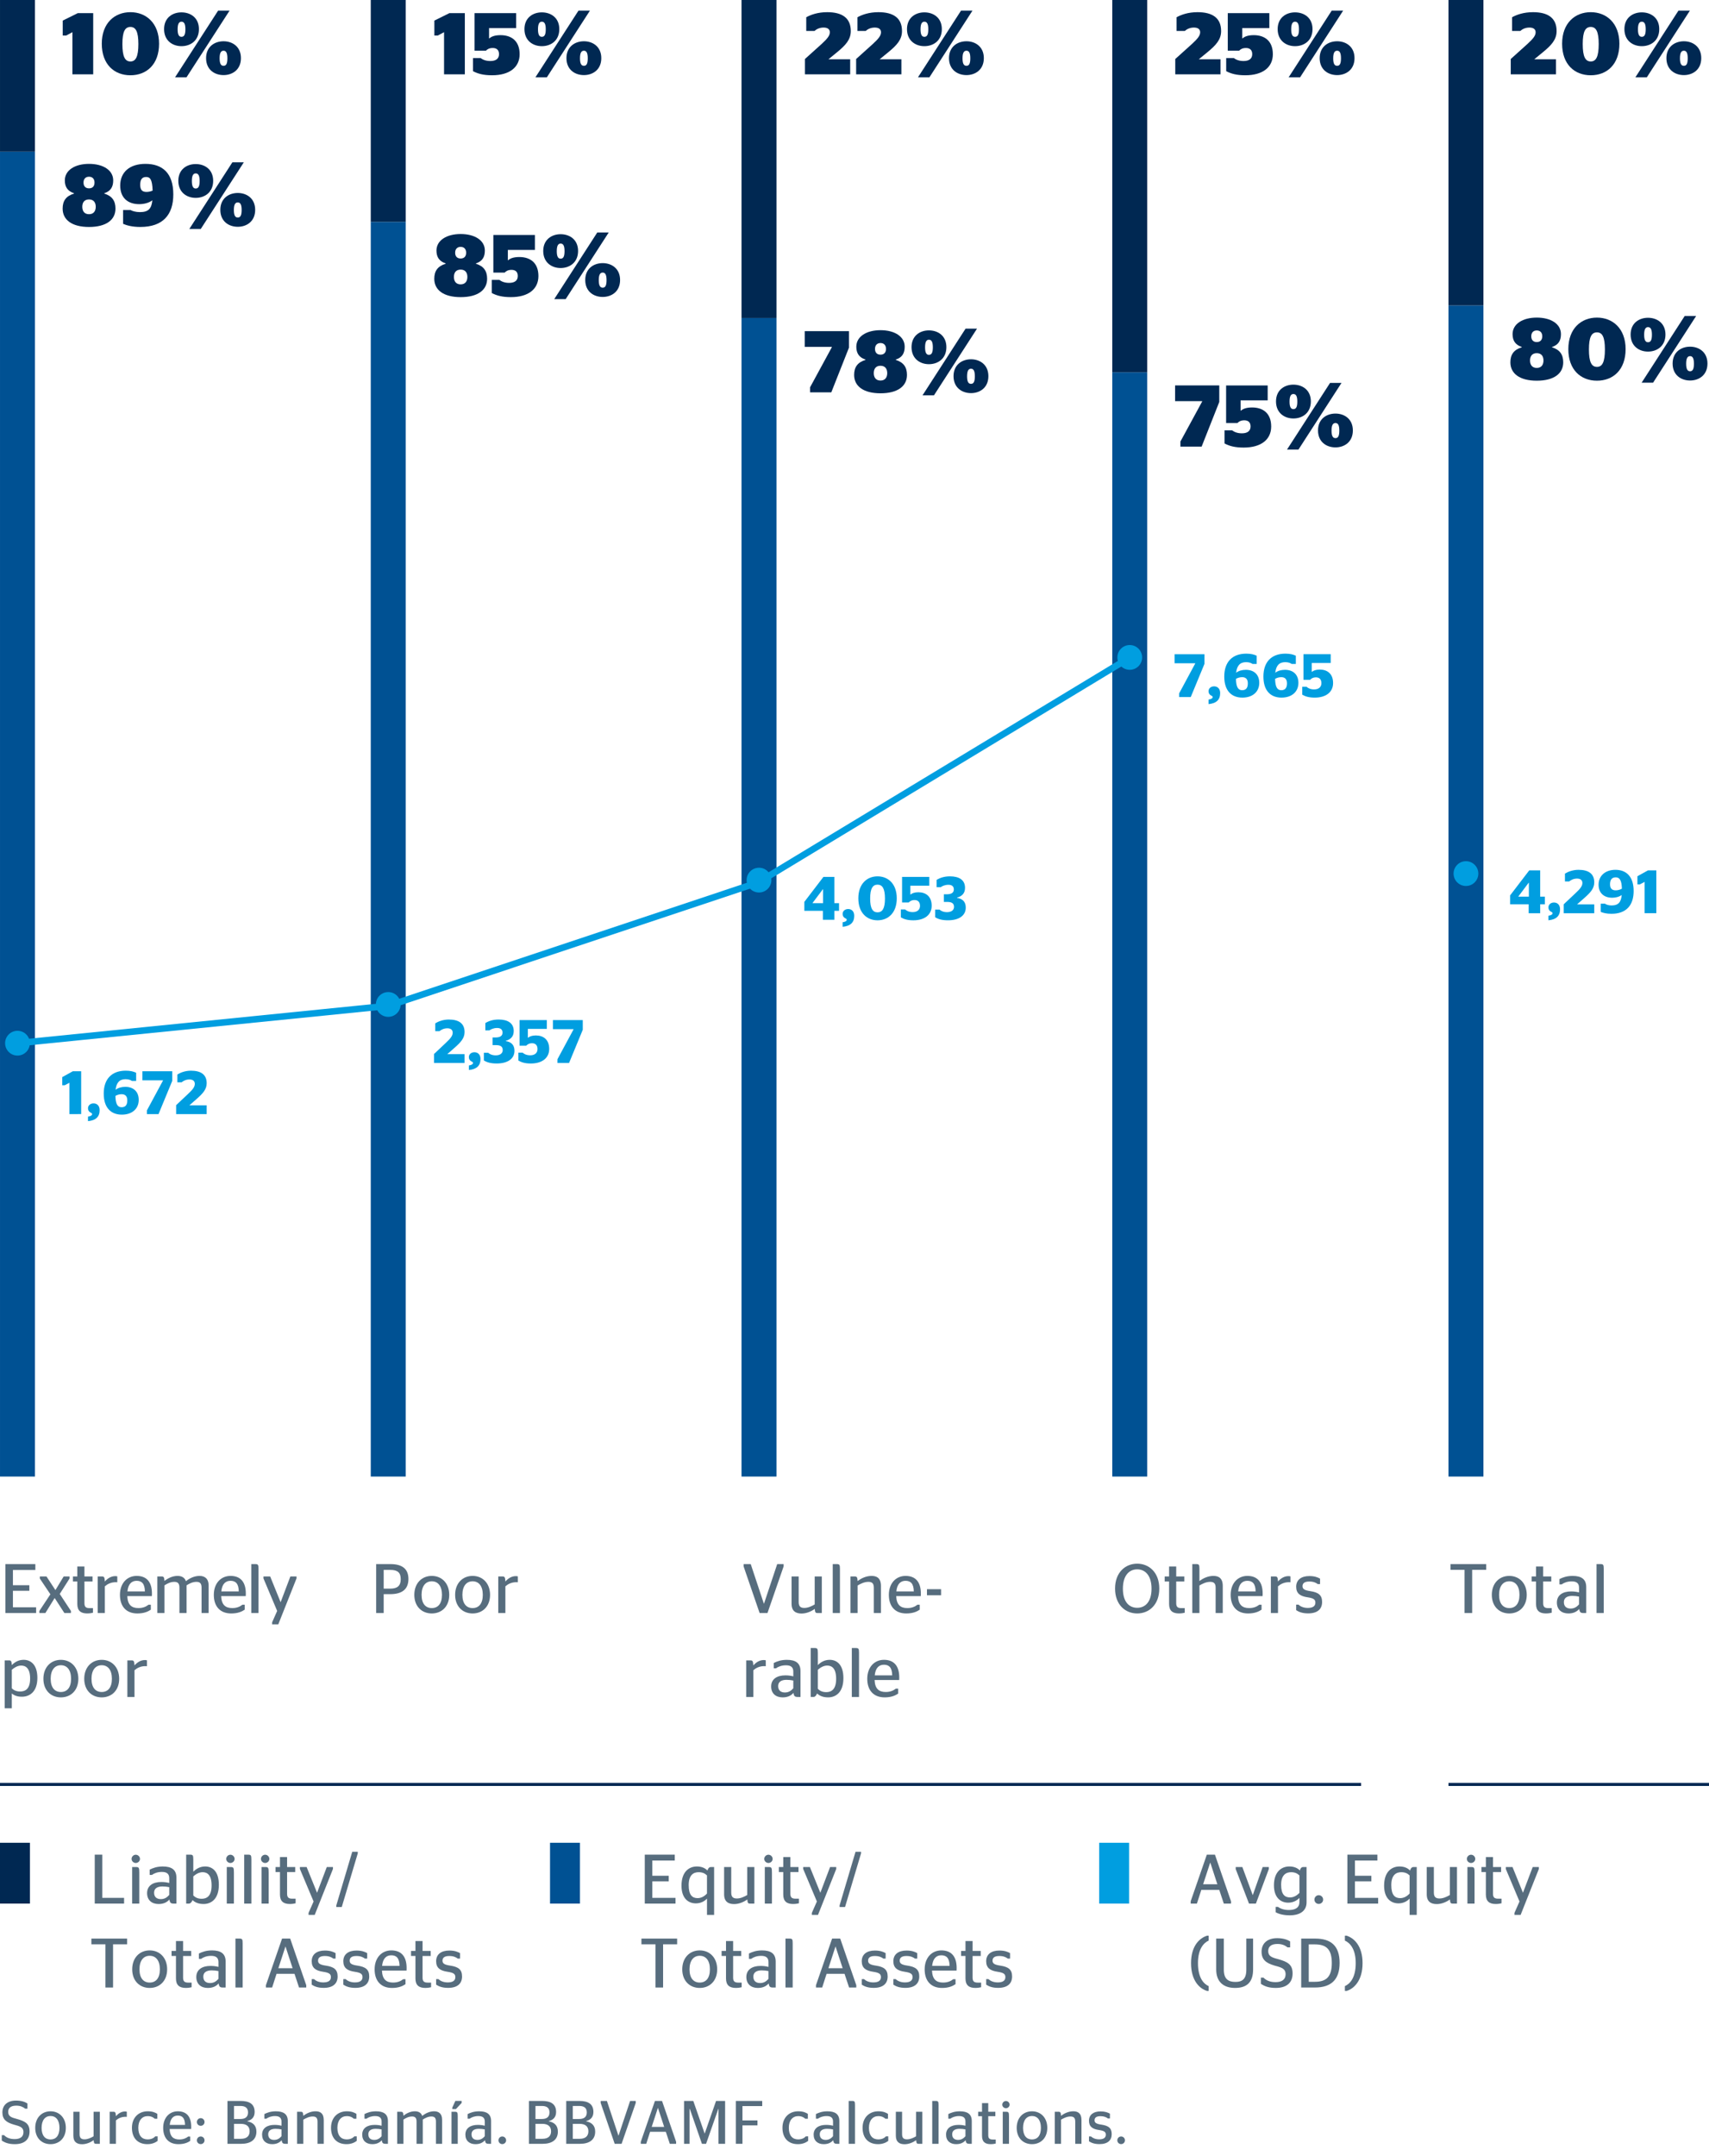 <?xml version="1.0" encoding="utf-8"?>
<!-- Generator: Adobe Illustrator 19.2.1, SVG Export Plug-In . SVG Version: 6.00 Build 0)  -->
<svg version="1.1" id="Layer_1" xmlns="http://www.w3.org/2000/svg" xmlns:xlink="http://www.w3.org/1999/xlink" x="0px" y="0px"
	 viewBox="0 0 195.591 246.613" style="enable-background:new 0 0 195.591 246.613;" xml:space="preserve">
<style type="text/css">
	.st0{fill:#005193;}
	.st1{fill:#002852;}
	.st2{fill:#009EE0;}
	.st3{fill:none;stroke:#009EE0;stroke-width:0.75;}
	.st4{fill:none;stroke:#002852;stroke-width:0.35;}
	.st5{fill:#576D7E;}
</style>
<rect x="127.297" y="42.582" class="st0" width="4" height="126.305"/>
<rect x="0.001" y="17.351" class="st0" width="4" height="151.536"/>
<rect x="0.001" y="-0.001" class="st1" width="4" height="17.352"/>
<g>
	<rect x="84.865" y="36.374" class="st0" width="4" height="132.513"/>
	<rect x="84.865" y="-0.001" class="st1" width="4" height="36.375"/>
</g>
<g>
	<rect x="42.433" y="25.375" class="st0" width="4" height="143.512"/>
	<rect x="42.433" y="-0.001" class="st1" width="4" height="25.376"/>
</g>
<g>
	<path class="st2" d="M7.944,127.43v-3.586l-0.539,0.287H7.125v-0.932l1.212-0.672h0.952v4.902H7.944z"/>
	<path class="st2" d="M10.541,127.437c0-0.133-0.126-0.14-0.252-0.231
		c-0.126-0.091-0.217-0.224-0.217-0.447c0-0.322,0.273-0.554,0.637-0.554s0.693,0.238,0.693,0.771
		c0,0.764-0.434,1.177-1.331,1.261v-0.519C10.373,127.675,10.541,127.569,10.541,127.437z"/>
	<path class="st2" d="M11.871,125.083c0-1.674,0.925-2.619,2.521-2.619c0.553,0,0.911,0.105,1.19,0.238
		v0.938h-0.483c-0.14-0.105-0.378-0.203-0.729-0.203c-0.708,0-1.051,0.413-1.142,1.212
		c0.287-0.231,0.7-0.336,1.114-0.336c0.903,0,1.534,0.518,1.534,1.491
		c0,1.009-0.743,1.688-1.933,1.688C12.733,127.493,11.871,126.743,11.871,125.083z M13.209,125.35
		c0.021,0.967,0.266,1.296,0.708,1.296c0.476,0,0.651-0.309,0.651-0.784
		c0-0.47-0.224-0.708-0.651-0.708C13.643,125.153,13.377,125.244,13.209,125.35z"/>
	<path class="st2" d="M16.813,127.01l1.842-3.418v-0.028h-2.36v-1.036h3.417v1.106l-1.569,3.796h-1.331
		V127.01z"/>
	<path class="st2" d="M23.653,127.43h-3.495v-1.022l1.352-1.274c0.567-0.525,0.785-0.827,0.785-1.163
		c0-0.308-0.203-0.504-0.609-0.504c-0.399,0-0.701,0.161-0.904,0.329h-0.483v-0.896
		c0.35-0.218,0.896-0.435,1.555-0.435c1.135,0,1.8,0.441,1.8,1.436
		c0,0.693-0.434,1.17-1.169,1.814l-0.806,0.707h1.975V127.43z"/>
</g>
<g>
	<path class="st2" d="M53.167,121.578h-3.495v-1.021l1.352-1.275c0.567-0.525,0.785-0.826,0.785-1.162
		c0-0.309-0.203-0.504-0.609-0.504c-0.399,0-0.701,0.16-0.904,0.328h-0.483v-0.896
		c0.35-0.217,0.896-0.434,1.555-0.434c1.135,0,1.8,0.441,1.8,1.436
		c0,0.693-0.434,1.17-1.169,1.814l-0.806,0.707h1.975V121.578z"/>
	<path class="st2" d="M54.131,121.586c0-0.133-0.126-0.141-0.252-0.232
		c-0.126-0.09-0.217-0.223-0.217-0.447c0-0.322,0.273-0.553,0.637-0.553s0.693,0.238,0.693,0.77
		c0,0.764-0.434,1.178-1.331,1.262v-0.52C53.963,121.824,54.131,121.719,54.131,121.586z"/>
	<path class="st2" d="M55.377,121.291v-0.875h0.498c0.161,0.154,0.455,0.295,0.861,0.295
		c0.455,0,0.798-0.203,0.798-0.604c0-0.393-0.238-0.566-0.763-0.566h-0.399v-0.877h0.35
		c0.532,0,0.791-0.195,0.791-0.553c0-0.344-0.21-0.531-0.616-0.531c-0.385,0-0.701,0.139-0.883,0.273
		h-0.469v-0.834c0.372-0.232,0.875-0.406,1.52-0.406c1.037,0,1.73,0.398,1.73,1.316
		c0,0.637-0.357,0.959-0.917,1.121v0.027c0.644,0.098,1.001,0.455,1.001,1.107
		c0.007,0.938-0.812,1.457-2.024,1.457C56.141,121.643,55.713,121.502,55.377,121.291z"/>
	<path class="st2" d="M60.754,121.643c-0.672,0-1.079-0.135-1.429-0.338v-0.902h0.49
		c0.168,0.154,0.448,0.301,0.868,0.301c0.504,0,0.834-0.252,0.834-0.715
		c0-0.461-0.259-0.664-0.616-0.664c-0.364,0-0.553,0.152-0.672,0.279H59.465v-2.928h3.117v1.008h-2.171
		v1.01h0.021c0.175-0.141,0.448-0.26,0.896-0.26c0.861,0,1.527,0.477,1.527,1.541
		C62.855,121.018,62.036,121.643,60.754,121.643z"/>
	<path class="st2" d="M63.798,121.158l1.842-3.418v-0.027h-2.36v-1.037h3.417v1.107l-1.569,3.795H63.798
		V121.158z"/>
</g>
<g>
	<path class="st2" d="M94.176,105.2v-1.022h-2.122v-1.022l2.185-2.857h1.254v3.004h0.532v0.876h-0.532
		v1.022H94.176z M92.999,103.302h1.198v-1.582h-0.028l-1.17,1.555V103.302z"/>
	<path class="st2" d="M96.905,105.207c0-0.133-0.126-0.14-0.252-0.231
		c-0.126-0.091-0.217-0.224-0.217-0.447c0-0.322,0.273-0.554,0.637-0.554s0.693,0.238,0.693,0.771
		c0,0.764-0.434,1.177-1.331,1.261v-0.519C96.737,105.445,96.905,105.34,96.905,105.207z"/>
	<path class="st2" d="M98.235,102.749c0-1.681,1.016-2.515,2.199-2.515s2.199,0.834,2.199,2.515
		s-1.001,2.515-2.199,2.515C99.229,105.264,98.235,104.43,98.235,102.749z M101.282,102.777
		c0-1.163-0.308-1.59-0.848-1.59c-0.546,0-0.847,0.427-0.847,1.59c0,1.148,0.301,1.575,0.847,1.575
		C100.974,104.353,101.282,103.926,101.282,102.777z"/>
	<path class="st2" d="M104.529,105.264c-0.672,0-1.079-0.134-1.429-0.337v-0.903h0.49
		c0.168,0.154,0.448,0.302,0.868,0.302c0.504,0,0.834-0.253,0.834-0.715s-0.259-0.665-0.616-0.665
		c-0.364,0-0.553,0.153-0.672,0.28h-0.764v-2.928h3.117v1.008h-2.171v1.009h0.021
		c0.175-0.14,0.448-0.259,0.896-0.259c0.861,0,1.527,0.477,1.527,1.541
		C106.63,104.64,105.811,105.264,104.529,105.264z"/>
	<path class="st2" d="M107.027,104.913v-0.876h0.498c0.161,0.154,0.455,0.295,0.861,0.295
		c0.455,0,0.798-0.203,0.798-0.603c0-0.393-0.238-0.567-0.763-0.567h-0.399v-0.876h0.35
		c0.532,0,0.791-0.195,0.791-0.553c0-0.344-0.21-0.532-0.616-0.532c-0.385,0-0.701,0.14-0.883,0.273
		h-0.469v-0.834c0.372-0.231,0.875-0.406,1.52-0.406c1.037,0,1.73,0.399,1.73,1.316
		c0,0.638-0.357,0.96-0.917,1.121v0.028c0.645,0.098,1.001,0.455,1.001,1.106
		c0.007,0.938-0.812,1.457-2.024,1.457C107.79,105.264,107.363,105.123,107.027,104.913z"/>
</g>
<g>
	<path class="st1" d="M8.288,8.5V3.682L7.579,4.063h-0.4V2.354l1.719-0.85h1.769v6.996H8.288z"/>
	<path class="st1" d="M11.649,5.002c0-2.359,1.469-3.609,3.278-3.609c1.799,0,3.278,1.25,3.278,3.609
		c0,2.357-1.419,3.607-3.278,3.607C13.068,8.609,11.649,7.359,11.649,5.002z M15.836,5.041
		c0-1.43-0.3-1.959-0.909-1.959c-0.62,0-0.92,0.529-0.92,1.959c0,1.439,0.3,1.99,0.92,1.99
		C15.537,7.031,15.836,6.481,15.836,5.041z"/>
	<path class="st1" d="M18.779,3.332c0-1.309,0.969-1.918,1.989-1.918c1.03,0,1.999,0.609,1.999,1.918
		c0,1.32-0.969,1.949-1.999,1.949C19.748,5.281,18.779,4.652,18.779,3.332z M24.965,1.213h1.31
		l-4.928,7.627h-1.309L24.965,1.213z M21.217,3.352c0-0.629-0.15-0.869-0.45-0.869
		c-0.28,0-0.439,0.24-0.439,0.869c0,0.631,0.16,0.859,0.439,0.859
		C21.067,4.211,21.217,3.982,21.217,3.352z M23.586,6.65c0-1.309,0.97-1.93,1.999-1.93
		c1.02,0,1.989,0.621,1.989,1.93c0,1.32-0.969,1.939-1.989,1.939
		C24.556,8.59,23.586,7.971,23.586,6.65z M26.025,6.67c0-0.629-0.15-0.869-0.44-0.869
		c-0.29,0-0.45,0.24-0.45,0.869c0,0.631,0.16,0.859,0.45,0.859
		C25.875,7.529,26.025,7.301,26.025,6.67z"/>
</g>
<g>
	<path class="st1" d="M50.821,8.5V3.682l-0.709,0.381h-0.4V2.354l1.719-0.85h1.769v6.996H50.821z"/>
	<path class="st1" d="M56.321,8.609c-1.02,0-1.639-0.18-2.189-0.469v-1.5h0.87
		c0.24,0.18,0.59,0.34,1.12,0.34c0.66,0,0.989-0.289,0.989-0.789
		c0-0.49-0.29-0.701-0.72-0.701c-0.41,0-0.64,0.16-0.779,0.311h-1.299V1.504h4.757v1.709h-3.098
		v1.18h0.03c0.24-0.211,0.61-0.371,1.29-0.371c1.239,0,2.179,0.66,2.179,2.18
		C59.469,7.699,58.31,8.609,56.321,8.609z"/>
	<path class="st1" d="M60.022,3.332c0-1.309,0.969-1.918,1.989-1.918c1.03,0,1.999,0.609,1.999,1.918
		c0,1.32-0.969,1.949-1.999,1.949C60.991,5.281,60.022,4.652,60.022,3.332z M66.208,1.213h1.31
		l-4.928,7.627h-1.309L66.208,1.213z M62.46,3.352c0-0.629-0.15-0.869-0.45-0.869
		c-0.28,0-0.439,0.24-0.439,0.869c0,0.631,0.16,0.859,0.439,0.859
		C62.31,4.211,62.46,3.982,62.46,3.352z M64.829,6.65c0-1.309,0.97-1.93,1.999-1.93
		c1.02,0,1.989,0.621,1.989,1.93c0,1.32-0.969,1.939-1.989,1.939
		C65.799,8.59,64.829,7.971,64.829,6.65z M67.268,6.67c0-0.629-0.15-0.869-0.44-0.869
		c-0.29,0-0.45,0.24-0.45,0.869c0,0.631,0.16,0.859,0.45,0.859
		C67.118,7.529,67.268,7.301,67.268,6.67z"/>
</g>
<g>
	<path class="st1" d="M97.3,8.5H92.123v-1.75l1.909-1.719c0.65-0.6,0.939-0.949,0.939-1.34
		c0-0.328-0.229-0.539-0.709-0.539c-0.47,0-0.81,0.18-1.049,0.391H92.273V1.973
		c0.54-0.299,1.339-0.58,2.398-0.58c1.709,0,2.699,0.66,2.699,2.16
		c0,0.979-0.59,1.619-1.579,2.428l-0.979,0.801h2.489V8.5z"/>
	<path class="st1" d="M103.16,8.5h-5.177v-1.75l1.909-1.719c0.65-0.6,0.939-0.949,0.939-1.34
		c0-0.328-0.229-0.539-0.709-0.539c-0.47,0-0.81,0.18-1.049,0.391h-0.939V1.973
		c0.54-0.299,1.339-0.58,2.398-0.58c1.709,0,2.699,0.66,2.699,2.16
		c0,0.979-0.59,1.619-1.579,2.428l-0.979,0.801h2.489V8.5z"/>
	<path class="st1" d="M103.803,3.332c0-1.309,0.969-1.918,1.989-1.918c1.03,0,1.999,0.609,1.999,1.918
		c0,1.32-0.969,1.949-1.999,1.949C104.772,5.281,103.803,4.652,103.803,3.332z M109.989,1.213h1.31
		l-4.928,7.627h-1.309L109.989,1.213z M106.241,3.352c0-0.629-0.15-0.869-0.45-0.869
		c-0.28,0-0.439,0.24-0.439,0.869c0,0.631,0.16,0.859,0.439,0.859
		C106.091,4.211,106.241,3.982,106.241,3.352z M108.61,6.65c0-1.309,0.97-1.93,1.999-1.93
		c1.02,0,1.989,0.621,1.989,1.93c0,1.32-0.969,1.939-1.989,1.939
		C109.58,8.59,108.61,7.971,108.61,6.65z M111.049,6.67c0-0.629-0.15-0.869-0.44-0.869
		c-0.29,0-0.45,0.24-0.45,0.869c0,0.631,0.16,0.859,0.45,0.859
		C110.899,7.529,111.049,7.301,111.049,6.67z"/>
</g>
<polyline class="st3" points="2.001,119.319 44.453,115.047 86.738,100.948 129.328,75.196 "/>
<path class="st2" d="M2.001,120.736c0.783,0,1.417-0.634,1.417-1.417c0-0.783-0.634-1.417-1.417-1.417
	c-0.783,0-1.417,0.634-1.417,1.417C0.584,120.103,1.218,120.736,2.001,120.736"/>
<path class="st2" d="M44.433,116.307c0.783,0,1.417-0.635,1.417-1.418c0-0.782-0.634-1.416-1.417-1.416
	c-0.783,0-1.417,0.634-1.417,1.416C43.016,115.672,43.649,116.307,44.433,116.307"/>
<path class="st2" d="M86.865,102.084c0.783,0,1.417-0.635,1.417-1.417c0-0.783-0.634-1.417-1.417-1.417
	s-1.417,0.634-1.417,1.417C85.448,101.449,86.082,102.084,86.865,102.084"/>
<path class="st2" d="M129.297,76.613c0.783,0,1.417-0.634,1.417-1.417c0-0.783-0.634-1.417-1.417-1.417
	c-0.783,0-1.417,0.634-1.417,1.417C127.88,75.98,128.514,76.613,129.297,76.613"/>
<g>
	<path class="st1" d="M7.169,23.861c0-0.89,0.39-1.438,1.299-1.719v-0.04
		c-0.729-0.24-1.049-0.72-1.049-1.469c0-1.17,1.169-1.89,2.769-1.89
		c1.609,0,2.768,0.72,2.768,1.89c0,0.749-0.29,1.229-1.019,1.469v0.04
		c0.889,0.28,1.279,0.829,1.279,1.719c0,1.29-1.07,2.1-3.028,2.1
		C8.238,25.961,7.169,25.151,7.169,23.861z M10.957,23.651c0-0.479-0.23-0.839-0.77-0.839
		c-0.54,0-0.77,0.359-0.77,0.839c0,0.48,0.23,0.85,0.77,0.85
		C10.727,24.501,10.957,24.132,10.957,23.651z M10.817,20.884c0-0.4-0.22-0.67-0.629-0.67
		c-0.41,0-0.63,0.27-0.63,0.67c0,0.409,0.22,0.659,0.63,0.659
		C10.597,21.543,10.817,21.293,10.817,20.884z"/>
	<path class="st1" d="M14.088,25.601v-1.579h0.85c0.18,0.11,0.59,0.24,1.069,0.24
		c0.99,0,1.33-0.4,1.429-1.35c-0.419,0.31-0.979,0.439-1.509,0.439
		c-1.29,0-2.169-0.719-2.169-2.129c0-1.528,1.08-2.479,2.888-2.479
		c1.909,0,3.188,1.02,3.188,3.488c0,2.339-1.189,3.729-3.778,3.729
		C15.148,25.961,14.488,25.78,14.088,25.601z M17.467,21.803c-0.04-1.279-0.29-1.559-0.74-1.559
		c-0.5,0-0.68,0.329-0.68,0.889c0,0.59,0.22,0.82,0.72,0.82
		C17.037,21.953,17.287,21.883,17.467,21.803z"/>
	<path class="st1" d="M20.409,20.684c0-1.31,0.969-1.919,1.989-1.919c1.03,0,1.999,0.609,1.999,1.919
		c0,1.319-0.969,1.949-1.999,1.949C21.378,22.633,20.409,22.003,20.409,20.684z M26.595,18.564h1.31
		l-4.928,7.626h-1.309L26.595,18.564z M22.847,20.703c0-0.629-0.15-0.869-0.45-0.869
		c-0.28,0-0.439,0.24-0.439,0.869c0,0.63,0.16,0.859,0.439,0.859
		C22.697,21.563,22.847,21.333,22.847,20.703z M25.216,24.002c0-1.31,0.97-1.93,1.999-1.93
		c1.02,0,1.989,0.62,1.989,1.93c0,1.319-0.969,1.938-1.989,1.938
		C26.186,25.94,25.216,25.321,25.216,24.002z M27.655,24.022c0-0.63-0.15-0.869-0.44-0.869
		c-0.29,0-0.45,0.239-0.45,0.869s0.16,0.859,0.45,0.859
		C27.505,24.881,27.655,24.651,27.655,24.022z"/>
</g>
<g>
	<path class="st1" d="M49.702,31.886c0-0.89,0.39-1.438,1.299-1.719v-0.04
		c-0.729-0.24-1.049-0.72-1.049-1.469c0-1.17,1.169-1.89,2.769-1.89
		c1.609,0,2.768,0.72,2.768,1.89c0,0.749-0.29,1.229-1.019,1.469v0.04
		c0.889,0.28,1.279,0.829,1.279,1.719c0,1.29-1.07,2.1-3.028,2.1
		C50.771,33.985,49.702,33.176,49.702,31.886z M53.49,31.676c0-0.479-0.23-0.839-0.77-0.839
		c-0.54,0-0.77,0.359-0.77,0.839c0,0.48,0.23,0.85,0.77,0.85
		C53.26,32.525,53.49,32.156,53.49,31.676z M53.35,28.908c0-0.4-0.22-0.67-0.629-0.67
		c-0.41,0-0.63,0.27-0.63,0.67c0,0.409,0.22,0.659,0.63,0.659
		C53.13,29.567,53.35,29.317,53.35,28.908z"/>
	<path class="st1" d="M58.471,33.985c-1.02,0-1.639-0.181-2.189-0.47v-1.5h0.87
		c0.24,0.181,0.59,0.34,1.12,0.34c0.66,0,0.989-0.289,0.989-0.789
		c0-0.49-0.29-0.7-0.72-0.7c-0.41,0-0.64,0.16-0.779,0.311h-1.299v-4.298h4.757v1.709h-3.098
		v1.18h0.03c0.24-0.21,0.61-0.37,1.29-0.37c1.239,0,2.179,0.659,2.179,2.179
		C61.619,33.075,60.459,33.985,58.471,33.985z"/>
	<path class="st1" d="M62.172,28.708c0-1.31,0.969-1.919,1.989-1.919c1.03,0,1.999,0.609,1.999,1.919
		c0,1.319-0.969,1.949-1.999,1.949C63.141,30.657,62.172,30.027,62.172,28.708z M68.358,26.589h1.31
		l-4.928,7.626h-1.309L68.358,26.589z M64.61,28.728c0-0.629-0.15-0.869-0.45-0.869
		c-0.28,0-0.439,0.24-0.439,0.869c0,0.63,0.16,0.859,0.439,0.859
		C64.46,29.587,64.61,29.357,64.61,28.728z M66.979,32.026c0-1.31,0.97-1.93,1.999-1.93
		c1.02,0,1.989,0.62,1.989,1.93c0,1.319-0.969,1.938-1.989,1.938
		C67.949,33.965,66.979,33.346,66.979,32.026z M69.418,32.046c0-0.63-0.15-0.869-0.44-0.869
		c-0.29,0-0.45,0.239-0.45,0.869c0,0.63,0.16,0.859,0.45,0.859
		C69.268,32.905,69.418,32.676,69.418,32.046z"/>
</g>
<g>
	<path class="st1" d="M92.713,44.295l2.488-4.578v-0.039h-3.098v-1.799h5.057v1.889l-2.019,5.107h-2.428
		V44.295z"/>
	<path class="st1" d="M97.753,42.885c0-0.889,0.39-1.438,1.299-1.719v-0.039
		c-0.729-0.24-1.049-0.721-1.049-1.469c0-1.17,1.169-1.891,2.769-1.891
		c1.609,0,2.768,0.721,2.768,1.891c0,0.748-0.29,1.229-1.019,1.469v0.039
		c0.889,0.281,1.279,0.83,1.279,1.719c0,1.291-1.07,2.1-3.028,2.1
		C98.822,44.984,97.753,44.176,97.753,42.885z M101.541,42.676c0-0.48-0.23-0.84-0.77-0.84
		c-0.54,0-0.77,0.359-0.77,0.84s0.23,0.85,0.77,0.85
		C101.311,43.525,101.541,43.156,101.541,42.676z M101.401,39.908c0-0.4-0.22-0.67-0.629-0.67
		c-0.41,0-0.63,0.27-0.63,0.67c0,0.408,0.22,0.658,0.63,0.658
		C101.181,40.566,101.401,40.316,101.401,39.908z"/>
	<path class="st1" d="M104.323,39.707c0-1.309,0.969-1.918,1.989-1.918c1.03,0,1.999,0.609,1.999,1.918
		c0,1.32-0.969,1.949-1.999,1.949C105.292,41.656,104.323,41.027,104.323,39.707z M110.509,37.588
		h1.31l-4.928,7.627h-1.309L110.509,37.588z M106.761,39.727c0-0.629-0.15-0.869-0.45-0.869
		c-0.28,0-0.439,0.24-0.439,0.869c0,0.631,0.16,0.859,0.439,0.859
		C106.611,40.586,106.761,40.357,106.761,39.727z M109.13,43.025c0-1.309,0.97-1.93,1.999-1.93
		c1.02,0,1.989,0.621,1.989,1.93c0,1.32-0.969,1.939-1.989,1.939
		C110.1,44.965,109.13,44.346,109.13,43.025z M111.569,43.045c0-0.629-0.15-0.869-0.44-0.869
		c-0.29,0-0.45,0.24-0.45,0.869c0,0.631,0.16,0.859,0.45,0.859
		C111.419,43.904,111.569,43.676,111.569,43.045z"/>
</g>
<rect x="127.297" y="-0.001" class="st1" width="4" height="42.583"/>
<g>
	<path class="st2" d="M134.948,79.31l1.842-3.418v-0.028h-2.36v-1.036h3.417v1.106l-1.569,3.796h-1.331
		V79.31z"/>
	<path class="st2" d="M138.784,79.736c0-0.133-0.126-0.14-0.252-0.231
		c-0.126-0.091-0.217-0.224-0.217-0.447c0-0.322,0.273-0.554,0.637-0.554s0.693,0.238,0.693,0.771
		c0,0.764-0.434,1.177-1.331,1.261v-0.519C138.616,79.975,138.784,79.869,138.784,79.736z"/>
	<path class="st2" d="M140.114,77.383c0-1.674,0.925-2.619,2.521-2.619c0.553,0,0.911,0.105,1.19,0.238
		v0.938h-0.483c-0.14-0.105-0.378-0.203-0.729-0.203c-0.708,0-1.051,0.413-1.142,1.212
		c0.287-0.231,0.7-0.336,1.114-0.336c0.903,0,1.534,0.518,1.534,1.491
		c0,1.009-0.743,1.688-1.933,1.688C140.976,79.793,140.114,79.043,140.114,77.383z M141.452,77.649
		c0.021,0.967,0.266,1.296,0.708,1.296c0.476,0,0.651-0.309,0.651-0.784
		c0-0.47-0.224-0.708-0.651-0.708C141.886,77.453,141.62,77.544,141.452,77.649z"/>
	<path class="st2" d="M144.594,77.383c0-1.674,0.925-2.619,2.521-2.619c0.553,0,0.911,0.105,1.19,0.238
		v0.938h-0.483c-0.14-0.105-0.378-0.203-0.729-0.203c-0.708,0-1.051,0.413-1.142,1.212
		c0.287-0.231,0.7-0.336,1.114-0.336c0.903,0,1.534,0.518,1.534,1.491
		c0,1.009-0.743,1.688-1.933,1.688C145.456,79.793,144.594,79.043,144.594,77.383z M145.932,77.649
		c0.021,0.967,0.266,1.296,0.708,1.296c0.476,0,0.651-0.309,0.651-0.784
		c0-0.47-0.224-0.708-0.651-0.708C146.366,77.453,146.1,77.544,145.932,77.649z"/>
	<path class="st2" d="M150.468,79.793c-0.672,0-1.079-0.134-1.429-0.337v-0.903h0.49
		c0.168,0.154,0.448,0.302,0.868,0.302c0.504,0,0.834-0.253,0.834-0.715s-0.259-0.665-0.616-0.665
		c-0.364,0-0.553,0.153-0.672,0.28h-0.764v-2.928h3.117v1.008h-2.171v1.009h0.021
		c0.175-0.14,0.448-0.259,0.896-0.259c0.861,0,1.527,0.477,1.527,1.541
		C152.569,79.169,151.749,79.793,150.468,79.793z"/>
</g>
<g>
	<path class="st1" d="M139.683,8.5h-5.177v-1.75l1.909-1.719c0.65-0.6,0.939-0.949,0.939-1.34
		c0-0.328-0.229-0.539-0.709-0.539c-0.47,0-0.81,0.18-1.049,0.391h-0.939V1.973
		c0.54-0.299,1.339-0.58,2.398-0.58c1.709,0,2.699,0.66,2.699,2.16
		c0,0.979-0.59,1.619-1.579,2.428l-0.979,0.801h2.489V8.5z"/>
	<path class="st1" d="M142.524,8.609c-1.02,0-1.639-0.18-2.189-0.469v-1.5h0.87
		c0.24,0.18,0.59,0.34,1.12,0.34c0.66,0,0.989-0.289,0.989-0.789
		c0-0.49-0.29-0.701-0.72-0.701c-0.41,0-0.64,0.16-0.779,0.311h-1.299V1.504h4.757v1.709h-3.098
		v1.18h0.03c0.24-0.211,0.61-0.371,1.29-0.371c1.239,0,2.179,0.66,2.179,2.18
		C145.673,7.699,144.513,8.609,142.524,8.609z"/>
	<path class="st1" d="M146.226,3.332c0-1.309,0.969-1.918,1.989-1.918c1.03,0,1.999,0.609,1.999,1.918
		c0,1.32-0.969,1.949-1.999,1.949C147.195,5.281,146.226,4.652,146.226,3.332z M152.412,1.213h1.31
		l-4.928,7.627h-1.309L152.412,1.213z M148.664,3.352c0-0.629-0.15-0.869-0.45-0.869
		c-0.28,0-0.439,0.24-0.439,0.869c0,0.631,0.16,0.859,0.439,0.859
		C148.514,4.211,148.664,3.982,148.664,3.352z M151.033,6.65c0-1.309,0.97-1.93,1.999-1.93
		c1.02,0,1.989,0.621,1.989,1.93c0,1.32-0.969,1.939-1.989,1.939
		C152.002,8.59,151.033,7.971,151.033,6.65z M153.472,6.67c0-0.629-0.15-0.869-0.44-0.869
		c-0.29,0-0.45,0.24-0.45,0.869c0,0.631,0.16,0.859,0.45,0.859
		C153.322,7.529,153.472,7.301,153.472,6.67z"/>
</g>
<g>
	<path class="st1" d="M135.096,50.502l2.488-4.576v-0.041h-3.098v-1.799h5.057v1.889l-2.019,5.107h-2.428
		V50.502z"/>
	<path class="st1" d="M142.334,51.193c-1.02,0-1.639-0.182-2.189-0.471v-1.5h0.87
		c0.24,0.182,0.59,0.34,1.12,0.34c0.66,0,0.989-0.289,0.989-0.789
		c0-0.49-0.29-0.699-0.72-0.699c-0.41,0-0.64,0.16-0.779,0.311h-1.299v-4.299h4.757v1.709
		h-3.098v1.18h0.03c0.24-0.209,0.61-0.369,1.29-0.369c1.239,0,2.179,0.658,2.179,2.178
		C145.483,50.283,144.323,51.193,142.334,51.193z"/>
	<path class="st1" d="M146.036,45.916c0-1.311,0.969-1.92,1.989-1.92c1.03,0,1.999,0.609,1.999,1.92
		c0,1.318-0.969,1.949-1.999,1.949C147.005,47.865,146.036,47.234,146.036,45.916z M152.222,43.797h1.31
		l-4.928,7.625h-1.309L152.222,43.797z M148.474,45.936c0-0.629-0.15-0.869-0.45-0.869
		c-0.28,0-0.439,0.24-0.439,0.869s0.16,0.859,0.439,0.859
		C148.324,46.795,148.474,46.564,148.474,45.936z M150.843,49.234c0-1.311,0.97-1.93,1.999-1.93
		c1.02,0,1.989,0.619,1.989,1.93c0,1.318-0.969,1.938-1.989,1.938
		C151.812,51.172,150.843,50.553,150.843,49.234z M153.282,49.254c0-0.631-0.15-0.869-0.44-0.869
		c-0.29,0-0.45,0.238-0.45,0.869c0,0.629,0.16,0.859,0.45,0.859
		C153.132,50.113,153.282,49.883,153.282,49.254z"/>
</g>
<rect x="165.774" y="34.933" class="st0" width="4" height="133.954"/>
<rect x="165.774" y="-0.001" class="st1" width="4" height="34.934"/>
<g>
	<path class="st2" d="M174.954,104.454v-1.022h-2.122v-1.022l2.185-2.857h1.254v3.004h0.532v0.876h-0.532
		v1.022H174.954z M173.777,102.556h1.198v-1.582h-0.028l-1.17,1.555V102.556z"/>
	<path class="st2" d="M177.683,104.461c0-0.133-0.126-0.14-0.252-0.231
		c-0.126-0.091-0.217-0.224-0.217-0.447c0-0.322,0.273-0.554,0.637-0.554s0.693,0.238,0.693,0.771
		c0,0.764-0.434,1.177-1.331,1.261v-0.519C177.515,104.699,177.683,104.594,177.683,104.461z"/>
	<path class="st2" d="M182.458,104.454h-3.495v-1.022l1.352-1.274c0.567-0.525,0.785-0.827,0.785-1.163
		c0-0.308-0.203-0.504-0.609-0.504c-0.399,0-0.701,0.161-0.904,0.329h-0.483v-0.896
		c0.35-0.218,0.896-0.435,1.555-0.435c1.135,0,1.8,0.441,1.8,1.436
		c0,0.693-0.434,1.17-1.169,1.814l-0.806,0.707h1.975V104.454z"/>
	<path class="st2" d="M183.198,104.3v-0.938h0.49c0.112,0.091,0.378,0.203,0.75,0.203
		c0.812,0,1.092-0.413,1.163-1.197c-0.294,0.217-0.708,0.315-1.085,0.315
		c-0.925,0-1.562-0.519-1.562-1.492c0-1.009,0.75-1.702,1.933-1.702c1.219,0,2.08,0.75,2.08,2.424
		c0,1.652-0.861,2.605-2.542,2.605C183.877,104.518,183.485,104.419,183.198,104.3z M185.622,101.646
		c-0.028-0.987-0.273-1.296-0.708-1.296c-0.476,0-0.651,0.329-0.651,0.799
		c0,0.469,0.224,0.687,0.651,0.687C185.18,101.835,185.446,101.751,185.622,101.646z"/>
	<path class="st2" d="M188.217,104.454v-3.586l-0.539,0.287h-0.28v-0.932l1.212-0.672h0.952v4.902H188.217
		z"/>
</g>
<g>
	<path class="st1" d="M178.078,8.5h-5.177v-1.75l1.909-1.719c0.65-0.6,0.939-0.949,0.939-1.34
		c0-0.328-0.229-0.539-0.709-0.539c-0.47,0-0.81,0.18-1.049,0.391h-0.939V1.973
		c0.54-0.299,1.339-0.58,2.398-0.58c1.709,0,2.699,0.66,2.699,2.16
		c0,0.979-0.59,1.619-1.579,2.428l-0.979,0.801h2.489V8.5z"/>
	<path class="st1" d="M178.78,5.002c0-2.359,1.469-3.609,3.278-3.609c1.799,0,3.278,1.25,3.278,3.609
		c0,2.357-1.419,3.607-3.278,3.607C180.199,8.609,178.78,7.359,178.78,5.002z M182.968,5.041
		c0-1.43-0.3-1.959-0.909-1.959c-0.62,0-0.92,0.529-0.92,1.959c0,1.439,0.3,1.99,0.92,1.99
		C182.668,7.031,182.968,6.481,182.968,5.041z"/>
	<path class="st1" d="M185.91,3.332c0-1.309,0.969-1.918,1.989-1.918c1.03,0,1.999,0.609,1.999,1.918
		c0,1.32-0.969,1.949-1.999,1.949C186.879,5.281,185.91,4.652,185.91,3.332z M192.096,1.213h1.31
		l-4.928,7.627h-1.309L192.096,1.213z M188.348,3.352c0-0.629-0.15-0.869-0.45-0.869
		c-0.28,0-0.439,0.24-0.439,0.869c0,0.631,0.16,0.859,0.439,0.859
		C188.198,4.211,188.348,3.982,188.348,3.352z M190.717,6.65c0-1.309,0.97-1.93,1.999-1.93
		c1.02,0,1.989,0.621,1.989,1.93c0,1.32-0.969,1.939-1.989,1.939
		C191.686,8.59,190.717,7.971,190.717,6.65z M193.156,6.67c0-0.629-0.15-0.869-0.44-0.869
		c-0.29,0-0.45,0.24-0.45,0.869c0,0.631,0.16,0.859,0.45,0.859
		C193.006,7.529,193.156,7.301,193.156,6.67z"/>
</g>
<g>
	<path class="st1" d="M172.86,41.443c0-0.89,0.39-1.438,1.299-1.719V39.685
		c-0.729-0.24-1.049-0.72-1.049-1.469c0-1.17,1.169-1.89,2.769-1.89
		c1.609,0,2.768,0.72,2.768,1.89c0,0.749-0.29,1.229-1.019,1.469v0.04
		c0.889,0.28,1.279,0.829,1.279,1.719c0,1.29-1.07,2.1-3.028,2.1
		C173.93,43.543,172.86,42.733,172.86,41.443z M176.648,41.233c0-0.479-0.23-0.839-0.77-0.839
		c-0.54,0-0.77,0.359-0.77,0.839c0,0.48,0.23,0.85,0.77,0.85
		C176.418,42.083,176.648,41.714,176.648,41.233z M176.508,38.466c0-0.4-0.22-0.67-0.629-0.67
		c-0.41,0-0.63,0.27-0.63,0.67c0,0.409,0.22,0.659,0.63,0.659
		C176.289,39.125,176.508,38.875,176.508,38.466z"/>
	<path class="st1" d="M179.491,39.935c0-2.358,1.469-3.608,3.278-3.608c1.799,0,3.278,1.25,3.278,3.608
		s-1.419,3.608-3.278,3.608C180.91,43.543,179.491,42.293,179.491,39.935z M183.678,39.975
		c0-1.43-0.3-1.959-0.909-1.959c-0.62,0-0.92,0.529-0.92,1.959c0,1.439,0.3,1.989,0.92,1.989
		C183.378,41.964,183.678,41.414,183.678,39.975z"/>
	<path class="st1" d="M186.62,38.266c0-1.31,0.969-1.919,1.989-1.919c1.03,0,1.999,0.609,1.999,1.919
		c0,1.319-0.969,1.949-1.999,1.949C187.589,40.215,186.62,39.585,186.62,38.266z M192.807,36.147
		h1.31l-4.928,7.626h-1.309L192.807,36.147z M189.059,38.285c0-0.629-0.15-0.869-0.45-0.869
		c-0.28,0-0.439,0.24-0.439,0.869c0,0.63,0.16,0.859,0.439,0.859
		C188.909,39.145,189.059,38.915,189.059,38.285z M191.427,41.584c0-1.31,0.97-1.93,1.999-1.93
		c1.02,0,1.989,0.62,1.989,1.93c0,1.319-0.969,1.938-1.989,1.938
		C192.397,43.522,191.427,42.903,191.427,41.584z M193.866,41.604c0-0.63-0.15-0.869-0.44-0.869
		c-0.29,0-0.45,0.239-0.45,0.869s0.16,0.859,0.45,0.859
		C193.716,42.463,193.866,42.233,193.866,41.604z"/>
</g>
<path class="st2" d="M167.774,101.338c0.783,0,1.417-0.634,1.417-1.417c0-0.783-0.634-1.417-1.417-1.417
	s-1.417,0.634-1.417,1.417C166.357,100.704,166.991,101.338,167.774,101.338"/>
<line class="st4" x1="0" y1="204.1" x2="155.774" y2="204.1"/>
<line class="st4" x1="165.774" y1="204.1" x2="195.591" y2="204.1"/>
<g>
	<path class="st5" d="M0.203,244.835v-0.616H0.469c0.224,0.238,0.595,0.448,1.205,0.448
		c0.637,0,1.009-0.26,1.009-0.792c0-0.609-0.498-0.693-1.114-0.868
		c-0.861-0.252-1.296-0.603-1.296-1.394c0-0.854,0.609-1.352,1.562-1.352
		c0.588,0,1.009,0.14,1.303,0.329v0.595H2.878c-0.252-0.203-0.553-0.343-1.016-0.343
		c-0.623,0-0.924,0.259-0.924,0.714c0,0.512,0.371,0.645,0.967,0.799
		c1.001,0.273,1.478,0.561,1.478,1.442c0,0.953-0.624,1.45-1.688,1.45
		C1.001,245.248,0.567,245.08,0.203,244.835z"/>
	<path class="st5" d="M4.032,243.385c0-1.169,0.756-1.897,1.751-1.897c0.994,0,1.751,0.729,1.751,1.897
		c0,1.163-0.757,1.863-1.751,1.863C4.789,245.248,4.032,244.548,4.032,243.385z M6.806,243.385
		c0-0.882-0.399-1.358-1.022-1.358c-0.617,0-1.023,0.477-1.023,1.358c0,0.883,0.406,1.324,1.023,1.324
		C6.406,244.709,6.806,244.268,6.806,243.385z"/>
	<path class="st5" d="M10.712,244.345V241.543h0.714v3.663h-0.448c-0.168,0-0.238-0.056-0.259-0.413
		c-0.364,0.259-0.84,0.462-1.324,0.462c-0.574,0-1.001-0.238-1.001-0.98V241.543h0.714v2.57
		c0,0.47,0.231,0.581,0.567,0.581C10.046,244.694,10.417,244.52,10.712,244.345z"/>
	<path class="st5" d="M13.266,242.53v2.676h-0.714V241.543h0.448c0.175,0,0.252,0.077,0.266,0.504
		c0.245-0.279,0.595-0.539,1.051-0.539c0.084,0,0.154,0.015,0.196,0.028v0.588
		c0,0-0.133-0.007-0.161-0.007C13.854,242.117,13.497,242.327,13.266,242.53z"/>
	<path class="st5" d="M15.1,243.378c0-1.177,0.771-1.891,1.807-1.891c0.567,0,0.89,0.161,1.1,0.294
		v0.561h-0.294c-0.154-0.154-0.413-0.302-0.812-0.302c-0.63,0-1.072,0.477-1.072,1.338
		c0,0.883,0.414,1.324,1.058,1.324c0.477,0,0.735-0.183,0.89-0.351h0.266v0.519
		c-0.21,0.168-0.595,0.378-1.169,0.378C15.758,245.248,15.1,244.541,15.1,243.378z"/>
	<path class="st5" d="M19.412,243.511c0.035,0.869,0.427,1.198,1.113,1.198
		c0.469,0,0.791-0.154,1.016-0.336h0.231v0.497c-0.266,0.182-0.666,0.378-1.352,0.378
		c-1.121,0-1.744-0.714-1.744-1.863c0-1.169,0.721-1.897,1.674-1.897
		c0.966,0,1.534,0.567,1.534,1.771c0,0.099-0.007,0.225-0.007,0.252H19.412z M19.425,243.042h1.751
		c-0.014-0.792-0.322-1.064-0.826-1.064C19.873,241.978,19.502,242.265,19.425,243.042z"/>
	<path class="st5" d="M22.533,242.713c0-0.245,0.196-0.441,0.441-0.441c0.238,0,0.435,0.196,0.435,0.441
		s-0.196,0.434-0.435,0.434C22.729,243.147,22.533,242.958,22.533,242.713z M22.533,244.807
		c0-0.245,0.196-0.441,0.441-0.441c0.238,0,0.435,0.196,0.435,0.441s-0.196,0.435-0.435,0.435
		C22.729,245.241,22.533,245.052,22.533,244.807z"/>
	<path class="st5" d="M26.033,240.304h1.506c1.002,0,1.604,0.35,1.604,1.261c0,0.616-0.35,0.917-0.84,1.043
		v0.021c0.595,0.126,1.043,0.441,1.043,1.184c0,0.924-0.658,1.394-1.73,1.394h-1.583V240.304z
		 M27.511,242.369c0.539,0,0.875-0.217,0.875-0.756c0-0.532-0.336-0.735-0.869-0.735h-0.735v1.491
		H27.511z M27.595,244.632c0.603,0,0.974-0.287,0.974-0.854c0-0.574-0.371-0.854-1.001-0.854h-0.785
		v1.709H27.595z"/>
	<path class="st5" d="M32.236,244.8c-0.273,0.294-0.602,0.448-1.092,0.448
		c-0.666,0-1.149-0.378-1.149-1.093c0-0.749,0.596-1.113,1.422-1.113c0.315,0,0.546,0.035,0.798,0.098
		v-0.483c0-0.434-0.252-0.623-0.735-0.623c-0.434,0-0.771,0.133-1.001,0.302h-0.224v-0.533
		c0.322-0.16,0.729-0.314,1.317-0.314c0.868,0,1.366,0.314,1.366,1.12v2.599H32.657
		C32.376,245.206,32.278,245.129,32.236,244.8z M32.215,244.338v-0.777
		c-0.203-0.042-0.427-0.07-0.679-0.07c-0.49,0-0.84,0.182-0.84,0.623
		c0,0.455,0.287,0.645,0.679,0.645C31.76,244.758,32.005,244.576,32.215,244.338z"/>
	<path class="st5" d="M34.713,242.005c0.357-0.279,0.861-0.518,1.401-0.518
		c0.511,0,0.938,0.21,0.938,1.008v2.711h-0.714v-2.542c0-0.456-0.203-0.582-0.553-0.582
		c-0.399,0-0.771,0.189-1.072,0.364v2.76h-0.714V241.543h0.448
		C34.623,241.543,34.699,241.62,34.713,242.005z"/>
	<path class="st5" d="M37.884,243.378c0-1.177,0.771-1.891,1.807-1.891c0.567,0,0.89,0.161,1.1,0.294
		v0.561h-0.294c-0.154-0.154-0.413-0.302-0.812-0.302c-0.63,0-1.072,0.477-1.072,1.338
		c0,0.883,0.414,1.324,1.058,1.324c0.477,0,0.735-0.183,0.89-0.351h0.266v0.519
		c-0.21,0.168-0.595,0.378-1.169,0.378C38.542,245.248,37.884,244.541,37.884,243.378z"/>
	<path class="st5" d="M43.695,244.8c-0.273,0.294-0.602,0.448-1.092,0.448
		c-0.666,0-1.149-0.378-1.149-1.093c0-0.749,0.596-1.113,1.422-1.113c0.315,0,0.546,0.035,0.798,0.098
		v-0.483c0-0.434-0.252-0.623-0.735-0.623c-0.434,0-0.771,0.133-1.001,0.302h-0.224v-0.533
		c0.322-0.16,0.729-0.314,1.317-0.314c0.868,0,1.366,0.314,1.366,1.12v2.599h-0.28
		C43.835,245.206,43.737,245.129,43.695,244.8z M43.674,244.338v-0.777
		c-0.203-0.042-0.427-0.07-0.679-0.07c-0.49,0-0.84,0.182-0.84,0.623
		c0,0.455,0.287,0.645,0.679,0.645C43.219,244.758,43.464,244.576,43.674,244.338z"/>
	<path class="st5" d="M46.172,241.991c0.329-0.259,0.791-0.504,1.31-0.504
		c0.378,0,0.714,0.14,0.841,0.532c0.364-0.302,0.854-0.532,1.366-0.532
		c0.497,0,0.91,0.245,0.91,0.974v2.745h-0.707v-2.557c0-0.427-0.182-0.567-0.519-0.567
		c-0.378,0-0.714,0.176-0.987,0.351v2.773h-0.714v-2.557c0-0.427-0.182-0.567-0.511-0.567
		c-0.385,0-0.701,0.168-0.988,0.351v2.773h-0.714V241.543h0.448
		C46.081,241.543,46.158,241.62,46.172,241.991z"/>
	<path class="st5" d="M51.673,245.206V241.543h0.399c0.28,0,0.315,0.084,0.315,0.547v3.116H51.673z
		 M51.764,241.235v-0.169l0.35-0.763h0.721v0.23l-0.658,0.701H51.764z"/>
	<path class="st5" d="M55.503,244.8c-0.273,0.294-0.602,0.448-1.092,0.448
		c-0.666,0-1.149-0.378-1.149-1.093c0-0.749,0.596-1.113,1.422-1.113c0.315,0,0.546,0.035,0.798,0.098
		v-0.483c0-0.434-0.252-0.623-0.735-0.623c-0.434,0-0.771,0.133-1.001,0.302h-0.224v-0.533
		c0.322-0.16,0.729-0.314,1.317-0.314c0.868,0,1.366,0.314,1.366,1.12v2.599H55.923
		C55.643,245.206,55.545,245.129,55.503,244.8z M55.482,244.338v-0.777
		c-0.203-0.042-0.427-0.07-0.679-0.07c-0.49,0-0.84,0.182-0.84,0.623
		c0,0.455,0.287,0.645,0.679,0.645C55.027,244.758,55.272,244.576,55.482,244.338z"/>
	<path class="st5" d="M57.048,244.807c0-0.245,0.196-0.441,0.435-0.441c0.238,0,0.441,0.196,0.441,0.441
		s-0.203,0.435-0.441,0.435C57.245,245.241,57.048,245.052,57.048,244.807z"/>
	<path class="st5" d="M60.534,240.304H62.04c1.002,0,1.604,0.35,1.604,1.261c0,0.616-0.35,0.917-0.84,1.043
		v0.021c0.595,0.126,1.043,0.441,1.043,1.184c0,0.924-0.658,1.394-1.73,1.394h-1.583V240.304z
		 M62.012,242.369c0.539,0,0.875-0.217,0.875-0.756c0-0.532-0.336-0.735-0.869-0.735h-0.735v1.491
		H62.012z M62.096,244.632c0.603,0,0.974-0.287,0.974-0.854c0-0.574-0.371-0.854-1.001-0.854h-0.785
		v1.709H62.096z"/>
	<path class="st5" d="M64.804,240.304h1.506c1.002,0,1.604,0.35,1.604,1.261c0,0.616-0.35,0.917-0.84,1.043
		v0.021c0.595,0.126,1.043,0.441,1.043,1.184c0,0.924-0.658,1.394-1.73,1.394h-1.583V240.304z
		 M66.282,242.369c0.539,0,0.875-0.217,0.875-0.756c0-0.532-0.336-0.735-0.869-0.735h-0.735v1.491
		H66.282z M66.366,244.632c0.603,0,0.974-0.287,0.974-0.854c0-0.574-0.371-0.854-1.001-0.854h-0.785
		v1.709H66.366z"/>
	<path class="st5" d="M68.746,240.534v-0.23h0.714l1.317,3.964h0.014l1.324-3.964h0.644v0.23
		l-1.618,4.672h-0.791L68.746,240.534z"/>
	<path class="st5" d="M73.338,244.975l1.618-4.671h0.812l1.611,4.671v0.231h-0.721l-0.456-1.373h-1.8
		l-0.441,1.373h-0.623V244.975z M74.584,243.273h1.429l-0.708-2.165h-0.014L74.584,243.273z"/>
	<path class="st5" d="M78.287,240.304h1.058l1.296,3.719h0.014l1.295-3.719h1.037v4.902h-0.756v-3.999
		h-0.021l-1.401,3.999h-0.476l-1.387-3.999h-0.028v3.999h-0.63V240.304z"/>
	<path class="st5" d="M84.216,245.206v-4.902h3.019v0.588h-2.262v1.639h1.716v0.567h-1.716v2.108H84.216z"/>
	<path class="st5" d="M89.55,243.378c0-1.177,0.771-1.891,1.807-1.891c0.567,0,0.89,0.161,1.1,0.294
		v0.561h-0.294c-0.154-0.154-0.413-0.302-0.812-0.302c-0.63,0-1.072,0.477-1.072,1.338
		c0,0.883,0.414,1.324,1.058,1.324c0.477,0,0.735-0.183,0.89-0.351h0.266v0.519
		c-0.21,0.168-0.595,0.378-1.169,0.378C90.208,245.248,89.55,244.541,89.55,243.378z"/>
	<path class="st5" d="M95.36,244.8c-0.273,0.294-0.602,0.448-1.092,0.448
		c-0.666,0-1.149-0.378-1.149-1.093c0-0.749,0.596-1.113,1.422-1.113c0.315,0,0.546,0.035,0.798,0.098
		v-0.483c0-0.434-0.252-0.623-0.735-0.623c-0.434,0-0.771,0.133-1.001,0.302h-0.224v-0.533
		c0.322-0.16,0.729-0.314,1.317-0.314c0.868,0,1.366,0.314,1.366,1.12v2.599h-0.28
		C95.5,245.206,95.402,245.129,95.36,244.8z M95.339,244.338v-0.777
		c-0.203-0.042-0.427-0.07-0.679-0.07c-0.49,0-0.84,0.182-0.84,0.623
		c0,0.455,0.287,0.645,0.679,0.645C94.884,244.758,95.129,244.576,95.339,244.338z"/>
	<path class="st5" d="M97.13,245.206v-4.902h0.399c0.28,0,0.322,0.069,0.322,0.476v4.427H97.13z"/>
	<path class="st5" d="M98.719,243.378c0-1.177,0.77-1.891,1.807-1.891c0.567,0,0.89,0.161,1.1,0.294
		v0.561h-0.294c-0.154-0.154-0.413-0.302-0.812-0.302c-0.63,0-1.072,0.477-1.072,1.338
		c0,0.883,0.414,1.324,1.058,1.324c0.477,0,0.735-0.183,0.89-0.351h0.266v0.519
		c-0.21,0.168-0.595,0.378-1.169,0.378C99.377,245.248,98.719,244.541,98.719,243.378z"/>
	<path class="st5" d="M104.845,244.345V241.543h0.714v3.663h-0.448c-0.168,0-0.238-0.056-0.259-0.413
		c-0.364,0.259-0.84,0.462-1.324,0.462c-0.574,0-1.001-0.238-1.001-0.98V241.543h0.714v2.57
		c0,0.47,0.231,0.581,0.567,0.581C104.18,244.694,104.551,244.52,104.845,244.345z"/>
	<path class="st5" d="M106.692,245.206v-4.902h0.399c0.28,0,0.322,0.069,0.322,0.476v4.427H106.692z"/>
	<path class="st5" d="M110.515,244.8c-0.273,0.294-0.602,0.448-1.092,0.448
		c-0.666,0-1.149-0.378-1.149-1.093c0-0.749,0.596-1.113,1.422-1.113c0.315,0,0.546,0.035,0.798,0.098
		v-0.483c0-0.434-0.252-0.623-0.735-0.623c-0.434,0-0.771,0.133-1.001,0.302h-0.224v-0.533
		c0.322-0.16,0.729-0.314,1.317-0.314c0.868,0,1.366,0.314,1.366,1.12v2.599h-0.28
		C110.655,245.206,110.557,245.129,110.515,244.8z M110.494,244.338v-0.777
		c-0.203-0.042-0.427-0.07-0.679-0.07c-0.49,0-0.84,0.182-0.84,0.623
		c0,0.455,0.287,0.645,0.679,0.645C110.039,244.758,110.284,244.576,110.494,244.338z"/>
	<path class="st5" d="M111.949,241.543h0.441v-0.994h0.714v0.994h0.812v0.504h-0.812v2.172
		c0,0.385,0.161,0.497,0.525,0.497h0.33v0.462c-0.133,0.035-0.336,0.07-0.582,0.07
		c-0.624,0-0.987-0.259-0.987-0.945v-2.256h-0.441V241.543z"/>
	<path class="st5" d="M114.707,240.731c0-0.231,0.196-0.42,0.42-0.42s0.42,0.188,0.42,0.42
		c0,0.225-0.196,0.406-0.42,0.406S114.707,240.955,114.707,240.731z M114.762,245.206V241.543h0.399
		c0.28,0,0.315,0.084,0.315,0.547v3.116H114.762z"/>
	<path class="st5" d="M116.358,243.385c0-1.169,0.756-1.897,1.751-1.897c0.994,0,1.751,0.729,1.751,1.897
		c0,1.163-0.757,1.863-1.751,1.863C117.114,245.248,116.358,244.548,116.358,243.385z M119.131,243.385
		c0-0.882-0.399-1.358-1.022-1.358c-0.617,0-1.023,0.477-1.023,1.358c0,0.883,0.406,1.324,1.023,1.324
		C118.732,244.709,119.131,244.268,119.131,243.385z"/>
	<path class="st5" d="M121.434,242.005c0.357-0.279,0.861-0.518,1.401-0.518
		c0.511,0,0.938,0.21,0.938,1.008v2.711h-0.714v-2.542c0-0.456-0.203-0.582-0.553-0.582
		c-0.399,0-0.771,0.189-1.072,0.364v2.76h-0.714V241.543h0.448
		C121.343,241.543,121.419,241.62,121.434,242.005z"/>
	<path class="st5" d="M124.632,244.919v-0.554h0.231c0.168,0.161,0.477,0.329,0.932,0.329
		c0.511,0,0.764-0.182,0.764-0.532c0-0.308-0.175-0.44-0.771-0.532
		c-0.743-0.104-1.156-0.378-1.156-1.058c0-0.693,0.511-1.071,1.317-1.071
		c0.518,0,0.834,0.119,1.079,0.259v0.547h-0.231c-0.175-0.141-0.441-0.26-0.84-0.26
		c-0.469,0-0.687,0.161-0.687,0.47c0,0.287,0.203,0.413,0.778,0.497
		c0.805,0.119,1.184,0.386,1.184,1.086c0,0.693-0.441,1.142-1.401,1.142
		C125.227,245.241,124.877,245.08,124.632,244.919z"/>
	<path class="st5" d="M127.873,244.807c0-0.245,0.196-0.441,0.435-0.441c0.238,0,0.441,0.196,0.441,0.441
		s-0.203,0.435-0.441,0.435C128.069,245.241,127.873,245.052,127.873,244.807z"/>
</g>
<rect x="0" y="210.776" class="st1" width="3.425" height="6.954"/>
<g>
	<path class="st5" d="M10.843,217.731v-5.597h0.863v4.941h2.495v0.655H10.843z"/>
	<path class="st5" d="M15.059,212.621c0-0.264,0.224-0.479,0.48-0.479s0.48,0.216,0.48,0.479
		c0,0.256-0.224,0.464-0.48,0.464S15.059,212.877,15.059,212.621z M15.123,217.731v-4.182h0.456
		c0.32,0,0.36,0.096,0.36,0.624v3.558H15.123z"/>
	<path class="st5" d="M19.393,217.267c-0.312,0.336-0.688,0.512-1.247,0.512
		c-0.76,0-1.312-0.432-1.312-1.247c0-0.855,0.68-1.271,1.624-1.271c0.359,0,0.624,0.04,0.911,0.112
		v-0.552c0-0.496-0.288-0.712-0.839-0.712c-0.496,0-0.879,0.152-1.144,0.344h-0.256v-0.607
		c0.368-0.184,0.832-0.36,1.503-0.36c0.991,0,1.559,0.36,1.559,1.279v2.967H19.873
		C19.553,217.731,19.441,217.643,19.393,217.267z M19.369,216.739v-0.888
		c-0.232-0.048-0.488-0.08-0.775-0.08c-0.56,0-0.959,0.208-0.959,0.712
		c0,0.52,0.328,0.735,0.775,0.735C18.85,217.219,19.129,217.011,19.369,216.739z"/>
	<path class="st5" d="M22.122,214.085c0.312-0.312,0.752-0.601,1.359-0.601
		c0.784,0,1.567,0.512,1.567,2.096c0,1.631-0.88,2.198-1.743,2.198c-0.584,0-0.983-0.176-1.271-0.447
		c-0.088,0.231-0.24,0.399-0.392,0.399H21.307v-5.597h0.448c0.312,0,0.368,0.08,0.368,0.543V214.085z
		 M22.122,214.62v2.175c0.248,0.256,0.536,0.384,0.968,0.384c0.552,0,1.127-0.279,1.127-1.52
		c0-1.23-0.512-1.519-1.032-1.519C22.778,214.141,22.402,214.372,22.122,214.62z"/>
	<path class="st5" d="M25.891,212.621c0-0.264,0.224-0.479,0.479-0.479s0.479,0.216,0.479,0.479
		c0,0.256-0.224,0.464-0.479,0.464S25.891,212.877,25.891,212.621z M25.954,217.731v-4.182h0.456
		c0.32,0,0.36,0.096,0.36,0.624v3.558H25.954z"/>
	<path class="st5" d="M27.946,217.731v-5.597h0.456c0.32,0,0.368,0.08,0.368,0.543v5.054H27.946z"/>
	<path class="st5" d="M29.866,212.621c0-0.264,0.224-0.479,0.48-0.479s0.48,0.216,0.48,0.479
		c0,0.256-0.224,0.464-0.48,0.464S29.866,212.877,29.866,212.621z M29.931,217.731v-4.182h0.456
		c0.32,0,0.36,0.096,0.36,0.624v3.558H29.931z"/>
	<path class="st5" d="M31.538,213.549h0.504v-1.136h0.815v1.136h0.928v0.575h-0.928v2.479
		c0,0.439,0.184,0.567,0.6,0.567h0.376v0.527c-0.152,0.04-0.384,0.08-0.664,0.08
		c-0.711,0-1.127-0.296-1.127-1.079v-2.575h-0.504V213.549z"/>
	<path class="st5" d="M35.314,218.794l0.576-1.304l-1.567-3.718v-0.224h0.768l1.191,2.935h0.008
		l1.111-2.935h0.704v0.224l-2.087,5.253h-0.704V218.794z"/>
	<path class="st5" d="M40.945,211.989l-1.831,6.133h-0.624v-0.184l1.823-6.133h0.632V211.989z"/>
	<path class="st5" d="M12.066,227.33v-4.941h-1.607v-0.655h4.086v0.655h-1.607v4.941H12.066z"/>
	<path class="st5" d="M15.131,225.251c0-1.335,0.863-2.167,1.999-2.167c1.135,0,1.999,0.832,1.999,2.167
		c0,1.327-0.863,2.127-1.999,2.127C15.994,227.378,15.131,226.578,15.131,225.251z M18.297,225.251
		c0-1.007-0.456-1.551-1.167-1.551c-0.704,0-1.167,0.544-1.167,1.551c0,1.008,0.463,1.512,1.167,1.512
		C17.841,226.763,18.297,226.259,18.297,225.251z"/>
	<path class="st5" d="M19.635,223.148h0.504v-1.136h0.815v1.136h0.928v0.575h-0.928v2.479
		c0,0.439,0.184,0.567,0.6,0.567h0.376v0.527c-0.152,0.04-0.384,0.08-0.664,0.08
		c-0.711,0-1.127-0.296-1.127-1.079v-2.575h-0.504V223.148z"/>
	<path class="st5" d="M25.025,226.866c-0.312,0.336-0.688,0.512-1.247,0.512
		c-0.76,0-1.312-0.432-1.312-1.247c0-0.855,0.68-1.271,1.624-1.271c0.359,0,0.624,0.04,0.911,0.112
		v-0.552c0-0.496-0.288-0.712-0.839-0.712c-0.496,0-0.879,0.152-1.144,0.344h-0.256v-0.607
		c0.368-0.184,0.832-0.36,1.503-0.36c0.991,0,1.559,0.36,1.559,1.279v2.967h-0.32
		C25.185,227.33,25.073,227.242,25.025,226.866z M25.001,226.339v-0.888
		c-0.232-0.048-0.488-0.08-0.775-0.08c-0.56,0-0.959,0.208-0.959,0.712
		c0,0.52,0.328,0.735,0.775,0.735C24.481,226.818,24.761,226.61,25.001,226.339z"/>
	<path class="st5" d="M26.946,227.33v-5.597h0.456c0.32,0,0.368,0.08,0.368,0.543v5.054H26.946z"/>
	<path class="st5" d="M30.435,227.066l1.847-5.333h0.928l1.839,5.333v0.264h-0.824l-0.52-1.567h-2.055
		l-0.504,1.567h-0.711V227.066z M31.857,225.123h1.631l-0.808-2.471H32.665L31.857,225.123z"/>
	<path class="st5" d="M35.674,227.002v-0.632h0.264c0.192,0.185,0.543,0.376,1.063,0.376
		c0.584,0,0.871-0.208,0.871-0.607c0-0.352-0.2-0.504-0.879-0.607
		c-0.848-0.12-1.319-0.432-1.319-1.208c0-0.791,0.584-1.223,1.503-1.223
		c0.592,0,0.951,0.136,1.231,0.296v0.623h-0.264c-0.2-0.159-0.503-0.296-0.959-0.296
		c-0.536,0-0.784,0.185-0.784,0.536c0,0.328,0.232,0.472,0.888,0.567
		c0.919,0.137,1.351,0.44,1.351,1.239c0,0.792-0.503,1.304-1.599,1.304
		C36.354,227.37,35.954,227.187,35.674,227.002z"/>
	<path class="st5" d="M39.29,227.002v-0.632h0.264c0.192,0.185,0.543,0.376,1.063,0.376
		c0.584,0,0.872-0.208,0.872-0.607c0-0.352-0.2-0.504-0.879-0.607
		c-0.848-0.12-1.319-0.432-1.319-1.208c0-0.791,0.584-1.223,1.503-1.223
		c0.591,0,0.951,0.136,1.231,0.296v0.623H41.761c-0.2-0.159-0.504-0.296-0.959-0.296
		c-0.536,0-0.784,0.185-0.784,0.536c0,0.328,0.232,0.472,0.888,0.567
		c0.919,0.137,1.351,0.44,1.351,1.239c0,0.792-0.503,1.304-1.599,1.304
		C39.97,227.37,39.57,227.187,39.29,227.002z"/>
	<path class="st5" d="M43.714,225.396c0.04,0.991,0.488,1.367,1.271,1.367
		c0.536,0,0.903-0.176,1.159-0.384h0.264v0.567c-0.304,0.208-0.759,0.432-1.543,0.432
		c-1.279,0-1.991-0.815-1.991-2.127c0-1.335,0.823-2.167,1.911-2.167c1.104,0,1.751,0.648,1.751,2.023
		c0,0.112-0.008,0.256-0.008,0.288H43.714z M43.73,224.859h1.999
		c-0.016-0.903-0.368-1.215-0.944-1.215C44.242,223.645,43.818,223.972,43.73,224.859z"/>
	<path class="st5" d="M47.042,223.148h0.504v-1.136h0.815v1.136h0.928v0.575h-0.928v2.479
		c0,0.439,0.184,0.567,0.6,0.567h0.376v0.527c-0.152,0.04-0.384,0.08-0.664,0.08
		c-0.711,0-1.127-0.296-1.127-1.079v-2.575h-0.504V223.148z"/>
	<path class="st5" d="M49.914,227.002v-0.632h0.264c0.192,0.185,0.543,0.376,1.063,0.376
		c0.584,0,0.872-0.208,0.872-0.607c0-0.352-0.2-0.504-0.879-0.607
		c-0.848-0.12-1.319-0.432-1.319-1.208c0-0.791,0.584-1.223,1.503-1.223
		c0.591,0,0.951,0.136,1.231,0.296v0.623h-0.264c-0.2-0.159-0.504-0.296-0.959-0.296
		c-0.536,0-0.784,0.185-0.784,0.536c0,0.328,0.232,0.472,0.888,0.567
		c0.919,0.137,1.351,0.44,1.351,1.239c0,0.792-0.503,1.304-1.599,1.304
		C50.594,227.37,50.194,227.187,49.914,227.002z"/>
</g>
<rect x="62.95" y="210.776" class="st0" width="3.425" height="6.954"/>
<g>
	<path class="st5" d="M73.794,212.134h3.43v0.672h-2.567v1.742h1.879v0.64h-1.879v1.888h2.655v0.655
		H73.794V212.134z"/>
	<path class="st5" d="M80.913,217.163c-0.288,0.312-0.736,0.543-1.271,0.543
		c-0.872,0-1.647-0.575-1.647-2.022c0-1.623,0.888-2.199,1.759-2.199c0.56,0,0.936,0.185,1.215,0.464
		c0.056-0.231,0.184-0.399,0.384-0.399h0.376v5.477h-0.815V217.163z M80.913,216.579v-2.071
		c-0.248-0.239-0.528-0.367-0.968-0.367c-0.56,0-1.127,0.304-1.127,1.471
		c0,1.144,0.408,1.495,1.023,1.495C80.273,217.106,80.633,216.883,80.913,216.579z"/>
	<path class="st5" d="M85.52,216.747v-3.198h0.815v4.182h-0.512c-0.191,0-0.271-0.063-0.295-0.472
		c-0.416,0.296-0.959,0.527-1.511,0.527c-0.656,0-1.144-0.271-1.144-1.119v-3.118h0.815v2.935
		c0,0.535,0.264,0.663,0.648,0.663C84.761,217.147,85.185,216.947,85.52,216.747z"/>
	<path class="st5" d="M87.466,212.621c0-0.264,0.224-0.479,0.48-0.479s0.48,0.216,0.48,0.479
		c0,0.256-0.224,0.464-0.48,0.464S87.466,212.877,87.466,212.621z M87.53,217.731v-4.182h0.456
		c0.32,0,0.36,0.096,0.36,0.624v3.558H87.53z"/>
	<path class="st5" d="M89.138,213.549h0.504v-1.136h0.815v1.136h0.928v0.575h-0.928v2.479
		c0,0.439,0.184,0.567,0.6,0.567h0.376v0.527c-0.152,0.04-0.384,0.08-0.664,0.08
		c-0.711,0-1.127-0.296-1.127-1.079v-2.575h-0.504V213.549z"/>
	<path class="st5" d="M92.914,218.794l0.576-1.304l-1.567-3.718v-0.224h0.768l1.191,2.935h0.008
		l1.111-2.935h0.704v0.224l-2.087,5.253h-0.704V218.794z"/>
	<path class="st5" d="M98.544,211.989l-1.831,6.133H96.09v-0.184l1.823-6.133h0.632V211.989z"/>
	<path class="st5" d="M75.017,227.33v-4.941h-1.607v-0.655h4.086v0.655h-1.607v4.941H75.017z"/>
	<path class="st5" d="M78.082,225.251c0-1.335,0.863-2.167,1.999-2.167c1.135,0,1.999,0.832,1.999,2.167
		c0,1.327-0.863,2.127-1.999,2.127C78.945,227.378,78.082,226.578,78.082,225.251z M81.248,225.251
		c0-1.007-0.456-1.551-1.167-1.551c-0.704,0-1.167,0.544-1.167,1.551c0,1.008,0.463,1.512,1.167,1.512
		C80.792,226.763,81.248,226.259,81.248,225.251z"/>
	<path class="st5" d="M82.586,223.148h0.504v-1.136h0.815v1.136h0.928v0.575h-0.928v2.479
		c0,0.439,0.184,0.567,0.6,0.567h0.376v0.527c-0.152,0.04-0.384,0.08-0.664,0.08
		c-0.711,0-1.127-0.296-1.127-1.079v-2.575h-0.504V223.148z"/>
	<path class="st5" d="M87.976,226.866c-0.312,0.336-0.688,0.512-1.247,0.512
		c-0.76,0-1.312-0.432-1.312-1.247c0-0.855,0.68-1.271,1.624-1.271c0.359,0,0.624,0.04,0.911,0.112
		v-0.552c0-0.496-0.288-0.712-0.839-0.712c-0.496,0-0.879,0.152-1.144,0.344h-0.256v-0.607
		c0.368-0.184,0.832-0.36,1.503-0.36c0.991,0,1.559,0.36,1.559,1.279v2.967h-0.32
		C88.136,227.33,88.024,227.242,87.976,226.866z M87.952,226.339v-0.888
		c-0.232-0.048-0.488-0.08-0.775-0.08c-0.56,0-0.959,0.208-0.959,0.712
		c0,0.52,0.328,0.735,0.775,0.735C87.433,226.818,87.712,226.61,87.952,226.339z"/>
	<path class="st5" d="M89.897,227.33v-5.597h0.456c0.32,0,0.368,0.08,0.368,0.543v5.054H89.897z"/>
	<path class="st5" d="M93.386,227.066l1.847-5.333h0.928l1.839,5.333v0.264h-0.824l-0.52-1.567h-2.055
		l-0.504,1.567H93.386V227.066z M94.809,225.123h1.631l-0.808-2.471h-0.016L94.809,225.123z"/>
	<path class="st5" d="M98.625,227.002v-0.632h0.264c0.192,0.185,0.543,0.376,1.063,0.376
		c0.584,0,0.871-0.208,0.871-0.607c0-0.352-0.2-0.504-0.879-0.607
		c-0.848-0.12-1.319-0.432-1.319-1.208c0-0.791,0.584-1.223,1.503-1.223
		c0.592,0,0.951,0.136,1.231,0.296v0.623h-0.264c-0.2-0.159-0.503-0.296-0.959-0.296
		c-0.536,0-0.784,0.185-0.784,0.536c0,0.328,0.232,0.472,0.888,0.567
		c0.919,0.137,1.351,0.44,1.351,1.239c0,0.792-0.503,1.304-1.599,1.304
		C99.305,227.37,98.905,227.187,98.625,227.002z"/>
	<path class="st5" d="M102.241,227.002v-0.632h0.264c0.192,0.185,0.543,0.376,1.063,0.376
		c0.584,0,0.872-0.208,0.872-0.607c0-0.352-0.2-0.504-0.879-0.607
		c-0.848-0.12-1.319-0.432-1.319-1.208c0-0.791,0.584-1.223,1.503-1.223
		c0.591,0,0.951,0.136,1.231,0.296v0.623h-0.264c-0.2-0.159-0.504-0.296-0.959-0.296
		c-0.536,0-0.784,0.185-0.784,0.536c0,0.328,0.232,0.472,0.888,0.567
		c0.919,0.137,1.351,0.44,1.351,1.239c0,0.792-0.503,1.304-1.599,1.304
		C102.921,227.37,102.521,227.187,102.241,227.002z"/>
	<path class="st5" d="M106.665,225.396c0.04,0.991,0.488,1.367,1.271,1.367
		c0.536,0,0.903-0.176,1.159-0.384h0.264v0.567c-0.304,0.208-0.759,0.432-1.543,0.432
		c-1.279,0-1.991-0.815-1.991-2.127c0-1.335,0.823-2.167,1.911-2.167c1.104,0,1.751,0.648,1.751,2.023
		c0,0.112-0.008,0.256-0.008,0.288H106.665z M106.681,224.859h1.999
		c-0.016-0.903-0.368-1.215-0.944-1.215C107.193,223.645,106.769,223.972,106.681,224.859z"/>
	<path class="st5" d="M109.993,223.148h0.504v-1.136h0.815v1.136h0.928v0.575h-0.928v2.479
		c0,0.439,0.184,0.567,0.6,0.567h0.376v0.527c-0.152,0.04-0.384,0.08-0.664,0.08
		c-0.711,0-1.127-0.296-1.127-1.079v-2.575h-0.504V223.148z"/>
	<path class="st5" d="M112.865,227.002v-0.632h0.264c0.192,0.185,0.543,0.376,1.063,0.376
		c0.584,0,0.872-0.208,0.872-0.607c0-0.352-0.2-0.504-0.879-0.607
		c-0.848-0.12-1.319-0.432-1.319-1.208c0-0.791,0.584-1.223,1.503-1.223
		c0.591,0,0.951,0.136,1.231,0.296v0.623h-0.264c-0.2-0.159-0.504-0.296-0.959-0.296
		c-0.536,0-0.784,0.185-0.784,0.536c0,0.328,0.232,0.472,0.888,0.567
		c0.919,0.137,1.351,0.44,1.351,1.239c0,0.792-0.503,1.304-1.599,1.304
		C113.545,227.37,113.145,227.187,112.865,227.002z"/>
</g>
<rect x="125.797" y="210.776" class="st2" width="3.425" height="6.954"/>
<g>
	<path class="st5" d="M136.272,217.467l1.847-5.333h0.928l1.839,5.333v0.264h-0.824l-0.52-1.567h-2.055
		l-0.504,1.567h-0.711V217.467z M137.695,215.523h1.631l-0.808-2.471h-0.016L137.695,215.523z"/>
	<path class="st5" d="M141.424,213.78v-0.231h0.76l1.183,3.198h0.016l1.127-3.198h0.704v0.231
		l-1.479,3.95h-0.791L141.424,213.78z"/>
	<path class="st5" d="M149.534,217.587c0,0.983-0.76,1.486-1.927,1.486c-0.72,0-1.255-0.151-1.607-0.352
		v-0.615h0.264c0.271,0.208,0.704,0.359,1.231,0.359c0.76,0,1.224-0.264,1.224-0.936v-0.447
		c-0.296,0.312-0.736,0.544-1.288,0.544c-0.847,0-1.631-0.561-1.631-1.983
		c0-1.567,0.879-2.159,1.759-2.159c0.552,0,0.936,0.185,1.215,0.456
		c0.048-0.224,0.16-0.392,0.384-0.392h0.376V217.587z M148.718,216.507v-1.999
		c-0.256-0.239-0.536-0.367-0.959-0.367c-0.552,0-1.136,0.288-1.136,1.439
		c0,1.119,0.424,1.446,1.023,1.446C148.079,217.026,148.438,216.795,148.718,216.507z"/>
	<path class="st5" d="M150.432,217.274c0-0.279,0.224-0.504,0.496-0.504c0.271,0,0.503,0.225,0.503,0.504
		c0,0.28-0.232,0.496-0.503,0.496C150.656,217.771,150.432,217.555,150.432,217.274z"/>
	<path class="st5" d="M154.207,212.134h3.43v0.672h-2.567v1.742h1.879v0.64h-1.879v1.888h2.655v0.655
		h-3.518V212.134z"/>
	<path class="st5" d="M161.326,217.163c-0.288,0.312-0.736,0.543-1.271,0.543
		c-0.872,0-1.647-0.575-1.647-2.022c0-1.623,0.887-2.199,1.759-2.199c0.56,0,0.936,0.185,1.215,0.464
		c0.056-0.231,0.184-0.399,0.384-0.399h0.376v5.477h-0.815V217.163z M161.326,216.579v-2.071
		c-0.248-0.239-0.528-0.367-0.968-0.367c-0.56,0-1.127,0.304-1.127,1.471
		c0,1.144,0.408,1.495,1.023,1.495C160.686,217.106,161.046,216.883,161.326,216.579z"/>
	<path class="st5" d="M165.934,216.747v-3.198h0.815v4.182h-0.512c-0.191,0-0.271-0.063-0.295-0.472
		c-0.416,0.296-0.959,0.527-1.511,0.527c-0.656,0-1.144-0.271-1.144-1.119v-3.118h0.815v2.935
		c0,0.535,0.264,0.663,0.648,0.663C165.174,217.147,165.598,216.947,165.934,216.747z"/>
	<path class="st5" d="M167.879,212.621c0-0.264,0.224-0.479,0.48-0.479s0.48,0.216,0.48,0.479
		c0,0.256-0.224,0.464-0.48,0.464S167.879,212.877,167.879,212.621z M167.943,217.731v-4.182h0.456
		c0.32,0,0.36,0.096,0.36,0.624v3.558H167.943z"/>
	<path class="st5" d="M169.552,213.549h0.503v-1.136h0.815v1.136h0.928v0.575h-0.928v2.479
		c0,0.439,0.184,0.567,0.6,0.567h0.375v0.527c-0.152,0.04-0.384,0.08-0.664,0.08
		c-0.711,0-1.127-0.296-1.127-1.079v-2.575h-0.503V213.549z"/>
	<path class="st5" d="M173.327,218.794l0.576-1.304l-1.567-3.718v-0.224h0.768l1.191,2.935h0.008
		l1.112-2.935h0.703v0.224l-2.086,5.253h-0.704V218.794z"/>
	<path class="st5" d="M138.327,221.965c-0.52,0.232-1.223,0.896-1.223,2.575
		c0,1.742,0.695,2.391,1.223,2.63v0.552h-0.184c-0.839-0.256-1.831-1.151-1.831-3.182
		c0-1.991,0.992-2.879,1.831-3.135h0.184V221.965z"/>
	<path class="st5" d="M142.638,225.291v-3.558h0.775v3.534c0,1.423-0.68,2.11-2.062,2.11
		c-1.319,0-2.159-0.688-2.159-2.11v-3.534h0.872v3.558c0,1.111,0.552,1.399,1.335,1.399
		C142.15,226.69,142.638,226.387,142.638,225.291z"/>
	<path class="st5" d="M144.304,226.906v-0.703h0.304c0.256,0.271,0.68,0.512,1.375,0.512
		c0.728,0,1.151-0.296,1.151-0.904c0-0.695-0.568-0.791-1.271-0.991c-0.983-0.288-1.479-0.688-1.479-1.591
		c0-0.976,0.695-1.543,1.783-1.543c0.672,0,1.151,0.159,1.487,0.375v0.68h-0.296
		c-0.288-0.231-0.631-0.392-1.159-0.392c-0.712,0-1.056,0.296-1.056,0.815
		c0,0.584,0.424,0.736,1.104,0.912c1.144,0.312,1.687,0.64,1.687,1.646
		c0,1.088-0.711,1.655-1.927,1.655C145.215,227.378,144.719,227.187,144.304,226.906z"/>
	<path class="st5" d="M148.919,221.733h1.599c1.815,0,2.798,0.831,2.798,2.782
		c0,1.935-0.991,2.814-2.822,2.814h-1.575V221.733z M150.495,226.675c1.319,0,1.927-0.6,1.927-2.151
		c0-1.535-0.607-2.127-1.927-2.127h-0.712v4.278H150.495z"/>
	<path class="st5" d="M153.919,221.405h0.2c0.823,0.256,1.823,1.144,1.823,3.135
		c0,2.03-1,2.926-1.823,3.182h-0.2v-0.552c0.536-0.239,1.24-0.888,1.24-2.63
		c0-1.68-0.712-2.343-1.24-2.575V221.405z"/>
</g>
<g>
	<path class="st5" d="M0.616,178.9h3.43v0.671H1.479v1.743h1.879v0.64H1.479v1.888h2.655v0.655H0.616
		V178.9z"/>
	<path class="st5" d="M4.504,184.257l1.263-1.902l-1.208-1.799v-0.24h0.76l1.023,1.559l0.943-1.559
		h0.672v0.24l-1.12,1.759l1.279,1.942v0.24H7.367l-1.111-1.719l-1.063,1.719h-0.688V184.257z"/>
	<path class="st5" d="M8.345,180.315H8.848v-1.136h0.815v1.136h0.928v0.575H9.664v2.479
		c0,0.439,0.184,0.567,0.6,0.567h0.375v0.527c-0.152,0.04-0.384,0.08-0.664,0.08
		c-0.711,0-1.127-0.296-1.127-1.079v-2.575H8.345V180.315z"/>
	<path class="st5" d="M11.999,181.442v3.055h-0.815v-4.182h0.512c0.2,0,0.288,0.088,0.304,0.575
		c0.28-0.319,0.68-0.615,1.2-0.615c0.096,0,0.176,0.016,0.224,0.032v0.672
		c0,0-0.152-0.009-0.184-0.009C12.671,180.971,12.264,181.211,11.999,181.442z"/>
	<path class="st5" d="M14.568,182.563c0.04,0.991,0.488,1.367,1.271,1.367
		c0.536,0,0.903-0.176,1.159-0.384h0.264v0.567c-0.304,0.208-0.76,0.432-1.543,0.432
		c-1.279,0-1.991-0.815-1.991-2.127c0-1.335,0.823-2.167,1.911-2.167c1.104,0,1.751,0.648,1.751,2.023
		c0,0.111-0.008,0.256-0.008,0.288H14.568z M14.584,182.026h1.999c-0.016-0.903-0.368-1.215-0.944-1.215
		C15.096,180.812,14.672,181.139,14.584,182.026z"/>
	<path class="st5" d="M18.823,180.827c0.376-0.296,0.904-0.576,1.495-0.576c0.432,0,0.816,0.16,0.96,0.608
		c0.416-0.344,0.975-0.608,1.559-0.608c0.567,0,1.039,0.28,1.039,1.111v3.135h-0.807v-2.918
		c0-0.488-0.208-0.648-0.592-0.648c-0.432,0-0.815,0.2-1.127,0.4v3.166h-0.815v-2.918
		c0-0.488-0.208-0.648-0.584-0.648c-0.439,0-0.799,0.192-1.127,0.4v3.166h-0.815v-4.182h0.512
		C18.72,180.315,18.808,180.403,18.823,180.827z"/>
	<path class="st5" d="M25.311,182.563c0.04,0.991,0.488,1.367,1.271,1.367
		c0.536,0,0.903-0.176,1.159-0.384h0.264v0.567c-0.304,0.208-0.759,0.432-1.543,0.432
		c-1.279,0-1.991-0.815-1.991-2.127c0-1.335,0.823-2.167,1.911-2.167c1.104,0,1.751,0.648,1.751,2.023
		c0,0.111-0.008,0.256-0.008,0.288H25.311z M25.328,182.026h1.999
		c-0.016-0.903-0.368-1.215-0.944-1.215C25.839,180.812,25.415,181.139,25.328,182.026z"/>
	<path class="st5" d="M28.76,184.497v-5.597h0.456c0.32,0,0.368,0.08,0.368,0.544v5.053H28.76z"/>
	<path class="st5" d="M31.144,185.561l0.576-1.304l-1.567-3.718v-0.224h0.768l1.191,2.935h0.008
		l1.112-2.935h0.703v0.224l-2.086,5.253h-0.704V185.561z"/>
	<path class="st5" d="M1.352,193.697v1.694H0.536v-5.477h0.512c0.2,0,0.288,0.088,0.304,0.535
		c0.312-0.312,0.736-0.6,1.359-0.6c0.784,0,1.567,0.528,1.567,2.063
		c0,1.606-0.896,2.158-1.767,2.158C1.983,194.072,1.632,193.929,1.352,193.697z M1.352,190.986v2.119
		c0.248,0.248,0.544,0.367,0.959,0.367c0.576,0,1.136-0.279,1.136-1.479
		c0-1.191-0.512-1.487-1.023-1.487C2.016,190.507,1.64,190.738,1.352,190.986z"/>
	<path class="st5" d="M4.968,192.018c0-1.335,0.863-2.167,1.999-2.167c1.136,0,1.999,0.832,1.999,2.167
		c0,1.327-0.863,2.127-1.999,2.127C5.832,194.145,4.968,193.345,4.968,192.018z M8.134,192.018
		c0-1.007-0.456-1.551-1.167-1.551c-0.703,0-1.167,0.544-1.167,1.551
		c0,1.008,0.464,1.512,1.167,1.512C7.679,193.529,8.134,193.025,8.134,192.018z"/>
	<path class="st5" d="M9.641,192.018c0-1.335,0.863-2.167,1.999-2.167c1.135,0,1.999,0.832,1.999,2.167
		c0,1.327-0.863,2.127-1.999,2.127C10.504,194.145,9.641,193.345,9.641,192.018z M12.807,192.018
		c0-1.007-0.456-1.551-1.167-1.551c-0.704,0-1.167,0.544-1.167,1.551c0,1.008,0.463,1.512,1.167,1.512
		C12.351,193.529,12.807,193.025,12.807,192.018z"/>
	<path class="st5" d="M15.392,191.042v3.055h-0.815v-4.182h0.512c0.2,0,0.288,0.088,0.304,0.575
		c0.28-0.319,0.68-0.615,1.2-0.615c0.096,0,0.176,0.016,0.224,0.032v0.672
		c0,0-0.152-0.009-0.184-0.009C16.063,190.57,15.656,190.811,15.392,191.042z"/>
</g>
<g>
	<path class="st5" d="M43.049,178.9h1.631c1.288,0,2.063,0.495,2.063,1.703
		c0,1.207-0.768,1.734-2.079,1.734h-0.752v2.159h-0.863V178.9z M43.912,181.707h0.752
		c0.832,0,1.199-0.336,1.199-1.088s-0.368-1.056-1.199-1.056h-0.752V181.707z"/>
	<path class="st5" d="M47.417,182.418c0-1.335,0.863-2.167,1.999-2.167c1.135,0,1.999,0.832,1.999,2.167
		c0,1.327-0.863,2.127-1.999,2.127C48.28,184.545,47.417,183.745,47.417,182.418z M50.583,182.418
		c0-1.007-0.456-1.551-1.167-1.551c-0.704,0-1.167,0.544-1.167,1.551c0,1.008,0.463,1.512,1.167,1.512
		C50.127,183.93,50.583,183.426,50.583,182.418z"/>
	<path class="st5" d="M52.089,182.418c0-1.335,0.863-2.167,1.999-2.167c1.135,0,1.999,0.832,1.999,2.167
		c0,1.327-0.863,2.127-1.999,2.127C52.952,184.545,52.089,183.745,52.089,182.418z M55.255,182.418
		c0-1.007-0.456-1.551-1.167-1.551c-0.704,0-1.167,0.544-1.167,1.551c0,1.008,0.463,1.512,1.167,1.512
		C54.799,183.93,55.255,183.426,55.255,182.418z"/>
	<path class="st5" d="M57.84,181.442v3.055h-0.815v-4.182h0.512c0.2,0,0.288,0.088,0.304,0.575
		c0.28-0.319,0.68-0.615,1.2-0.615c0.096,0,0.176,0.016,0.224,0.032v0.672
		c0,0-0.152-0.009-0.184-0.009C58.512,180.971,58.104,181.211,57.84,181.442z"/>
</g>
<g>
	<path class="st5" d="M85.104,179.164v-0.264h0.815l1.503,4.525h0.016l1.511-4.525h0.735v0.264
		l-1.847,5.333H86.936L85.104,179.164z"/>
	<path class="st5" d="M93.239,183.514v-3.198h0.816v4.182h-0.512c-0.192,0-0.272-0.064-0.296-0.472
		c-0.416,0.296-0.959,0.527-1.511,0.527c-0.656,0-1.144-0.271-1.144-1.119v-3.118h0.815v2.935
		c0,0.535,0.264,0.663,0.648,0.663C92.479,183.913,92.903,183.714,93.239,183.514z"/>
	<path class="st5" d="M95.305,184.497v-5.597h0.456c0.32,0,0.368,0.08,0.368,0.544v5.053H95.305z"/>
	<path class="st5" d="M98.152,180.843c0.408-0.319,0.984-0.592,1.599-0.592c0.584,0,1.072,0.24,1.072,1.151
		v3.095h-0.816v-2.902c0-0.52-0.231-0.664-0.631-0.664c-0.456,0-0.879,0.216-1.224,0.416v3.15
		h-0.815v-4.182h0.512C98.048,180.315,98.136,180.403,98.152,180.843z"/>
	<path class="st5" d="M102.568,182.563c0.04,0.991,0.488,1.367,1.271,1.367
		c0.536,0,0.903-0.176,1.159-0.384h0.264v0.567c-0.304,0.208-0.76,0.432-1.543,0.432
		c-1.279,0-1.991-0.815-1.991-2.127c0-1.335,0.823-2.167,1.911-2.167c1.104,0,1.751,0.648,1.751,2.023
		c0,0.111-0.008,0.256-0.008,0.288H102.568z M102.584,182.026h1.999
		c-0.016-0.903-0.368-1.215-0.944-1.215C103.096,180.812,102.672,181.139,102.584,182.026z"/>
	<path class="st5" d="M106.088,181.771h1.615v0.695h-1.615V181.771z"/>
	<path class="st5" d="M86.216,191.042v3.055h-0.815v-4.182h0.512c0.2,0,0.288,0.088,0.304,0.575
		c0.28-0.319,0.68-0.615,1.2-0.615c0.096,0,0.176,0.016,0.224,0.032v0.672
		c0,0-0.152-0.009-0.184-0.009C86.888,190.57,86.48,190.811,86.216,191.042z"/>
	<path class="st5" d="M90.815,193.633c-0.312,0.336-0.688,0.512-1.247,0.512
		c-0.76,0-1.312-0.432-1.312-1.247c0-0.855,0.68-1.271,1.624-1.271c0.359,0,0.624,0.04,0.911,0.112
		v-0.552c0-0.496-0.288-0.712-0.839-0.712c-0.496,0-0.879,0.152-1.144,0.344H88.552v-0.607
		c0.368-0.184,0.832-0.36,1.503-0.36c0.991,0,1.559,0.36,1.559,1.279v2.967h-0.32
		C90.975,194.097,90.863,194.009,90.815,193.633z M90.791,193.106v-0.888
		c-0.232-0.048-0.488-0.08-0.775-0.08c-0.56,0-0.959,0.208-0.959,0.712
		c0,0.52,0.328,0.735,0.775,0.735C90.271,193.585,90.551,193.377,90.791,193.106z"/>
	<path class="st5" d="M93.6,190.45c0.312-0.312,0.752-0.6,1.359-0.6
		c0.784,0,1.567,0.512,1.567,2.096c0,1.631-0.88,2.198-1.743,2.198c-0.584,0-0.983-0.176-1.271-0.447
		c-0.088,0.231-0.24,0.399-0.392,0.399h-0.336v-5.597h0.448c0.312,0,0.368,0.08,0.368,0.544V190.45
		z M93.6,190.986v2.175c0.248,0.256,0.536,0.384,0.968,0.384c0.552,0,1.127-0.28,1.127-1.52
		c0-1.23-0.512-1.519-1.032-1.519C94.255,190.507,93.88,190.738,93.6,190.986z"/>
	<path class="st5" d="M97.488,194.097v-5.597h0.456c0.32,0,0.368,0.08,0.368,0.544v5.053H97.488z"/>
	<path class="st5" d="M100.096,192.162c0.04,0.991,0.488,1.367,1.271,1.367
		c0.536,0,0.903-0.176,1.159-0.384h0.264v0.567c-0.304,0.208-0.76,0.432-1.543,0.432
		c-1.279,0-1.991-0.815-1.991-2.127c0-1.335,0.823-2.167,1.911-2.167c1.104,0,1.751,0.648,1.751,2.023
		c0,0.111-0.008,0.256-0.008,0.288H100.096z M100.112,191.626h1.999
		c-0.016-0.903-0.368-1.215-0.944-1.215C100.624,190.411,100.2,190.738,100.112,191.626z"/>
</g>
<g>
	<path class="st5" d="M127.616,181.698c0-1.839,1.167-2.846,2.535-2.846c1.359,0,2.526,1.007,2.526,2.846
		c0,1.848-1.167,2.847-2.526,2.847C128.784,184.545,127.616,183.546,127.616,181.698z M131.79,181.715
		c0-1.487-0.704-2.215-1.639-2.215c-0.943,0-1.639,0.728-1.639,2.215s0.696,2.183,1.639,2.183
		C131.086,183.897,131.79,183.202,131.79,181.715z"/>
	<path class="st5" d="M133.296,180.315h0.504v-1.136h0.815v1.136h0.928v0.575h-0.928v2.479
		c0,0.439,0.184,0.567,0.6,0.567h0.376v0.527c-0.152,0.04-0.384,0.08-0.664,0.08
		c-0.711,0-1.127-0.296-1.127-1.079v-2.575h-0.504V180.315z"/>
	<path class="st5" d="M137.271,180.843c0.408-0.319,0.983-0.592,1.599-0.592c0.584,0,1.072,0.24,1.072,1.151
		v3.095h-0.816v-2.902c0-0.52-0.232-0.664-0.631-0.664c-0.456,0-0.88,0.216-1.224,0.416v3.15
		h-0.815v-5.597h0.448c0.312,0,0.368,0.071,0.368,0.544V180.843z"/>
	<path class="st5" d="M141.687,182.563c0.04,0.991,0.488,1.367,1.271,1.367
		c0.536,0,0.903-0.176,1.159-0.384h0.264v0.567c-0.304,0.208-0.759,0.432-1.543,0.432
		c-1.279,0-1.991-0.815-1.991-2.127c0-1.335,0.823-2.167,1.911-2.167c1.104,0,1.751,0.648,1.751,2.023
		c0,0.111-0.008,0.256-0.008,0.288H141.687z M141.704,182.026h1.999
		c-0.016-0.903-0.368-1.215-0.944-1.215C142.215,180.812,141.791,181.139,141.704,182.026z"/>
	<path class="st5" d="M146.263,181.442v3.055h-0.815v-4.182h0.512c0.2,0,0.288,0.088,0.304,0.575
		c0.28-0.319,0.68-0.615,1.2-0.615c0.096,0,0.176,0.016,0.224,0.032v0.672
		c0,0-0.152-0.009-0.184-0.009C146.935,180.971,146.527,181.211,146.263,181.442z"/>
	<path class="st5" d="M148.344,184.169v-0.631h0.264c0.192,0.184,0.543,0.375,1.063,0.375
		c0.584,0,0.872-0.208,0.872-0.607c0-0.352-0.2-0.504-0.879-0.607
		c-0.848-0.12-1.319-0.432-1.319-1.207c0-0.792,0.584-1.224,1.503-1.224
		c0.591,0,0.951,0.136,1.231,0.296v0.623h-0.264c-0.2-0.159-0.504-0.296-0.959-0.296
		c-0.536,0-0.784,0.185-0.784,0.536c0,0.328,0.232,0.472,0.888,0.567
		c0.919,0.136,1.351,0.44,1.351,1.239c0,0.792-0.503,1.304-1.599,1.304
		C149.023,184.537,148.623,184.354,148.344,184.169z"/>
</g>
<g>
	<path class="st5" d="M167.613,184.497v-4.941h-1.607v-0.655h4.086v0.655h-1.607v4.941H167.613z"/>
	<path class="st5" d="M170.734,182.418c0-1.335,0.863-2.167,1.999-2.167c1.136,0,1.999,0.832,1.999,2.167
		c0,1.327-0.863,2.127-1.999,2.127C171.597,184.545,170.734,183.745,170.734,182.418z M173.9,182.418
		c0-1.007-0.456-1.551-1.167-1.551c-0.703,0-1.167,0.544-1.167,1.551
		c0,1.008,0.464,1.512,1.167,1.512C173.444,183.93,173.9,183.426,173.9,182.418z"/>
	<path class="st5" d="M175.294,180.315h0.503v-1.136h0.815v1.136h0.928v0.575h-0.928v2.479
		c0,0.439,0.184,0.567,0.6,0.567h0.375v0.527c-0.152,0.04-0.384,0.08-0.664,0.08
		c-0.711,0-1.127-0.296-1.127-1.079v-2.575h-0.503V180.315z"/>
	<path class="st5" d="M180.74,184.033c-0.312,0.336-0.688,0.512-1.247,0.512
		c-0.76,0-1.312-0.432-1.312-1.247c0-0.855,0.68-1.271,1.624-1.271c0.359,0,0.624,0.04,0.911,0.112
		v-0.552c0-0.496-0.288-0.712-0.839-0.712c-0.496,0-0.879,0.152-1.144,0.344h-0.256v-0.607
		c0.368-0.184,0.832-0.36,1.503-0.36c0.991,0,1.559,0.36,1.559,1.279v2.967h-0.32
		C180.9,184.497,180.788,184.409,180.74,184.033z M180.716,183.506v-0.888
		c-0.232-0.048-0.488-0.08-0.775-0.08c-0.56,0-0.959,0.208-0.959,0.712
		c0,0.52,0.328,0.735,0.775,0.735C180.196,183.985,180.476,183.777,180.716,183.506z"/>
	<path class="st5" d="M182.718,184.497v-5.597h0.456c0.32,0,0.368,0.08,0.368,0.544v5.053H182.718z"/>
</g>
</svg>
